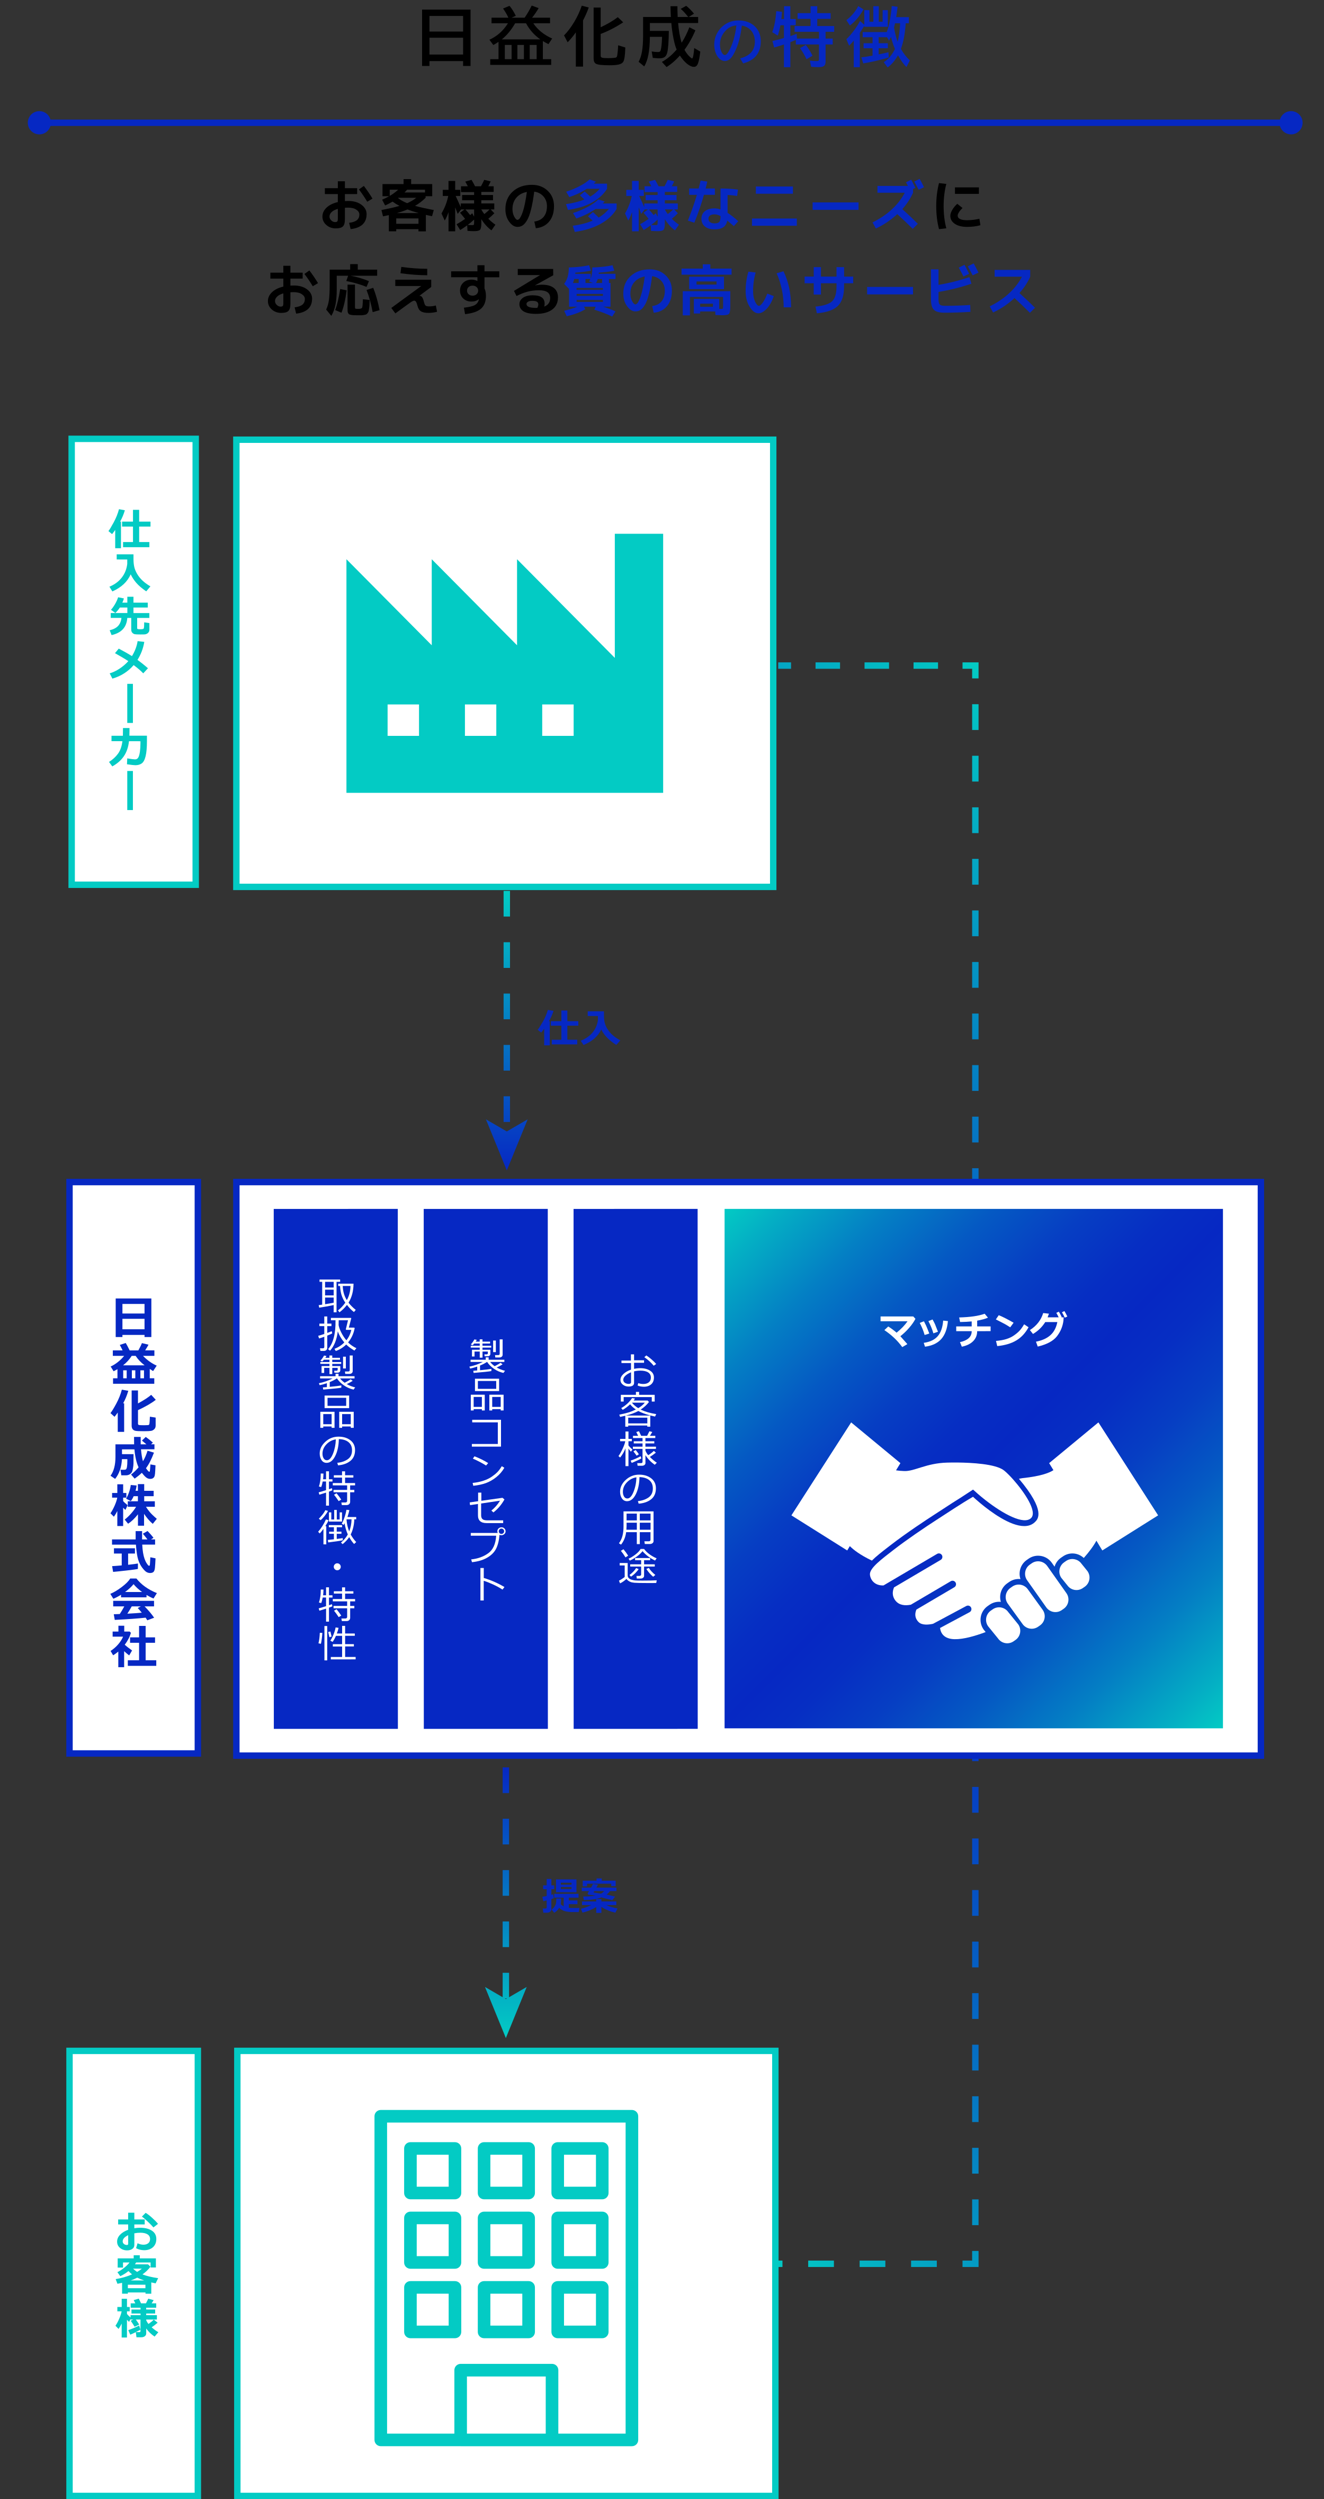 <?xml version="1.0" encoding="utf-8"?>
<!-- Generator: Adobe Illustrator 25.4.1, SVG Export Plug-In . SVG Version: 6.00 Build 0)  -->
<svg version="1.1" id="レイヤー_1" xmlns="http://www.w3.org/2000/svg" xmlns:xlink="http://www.w3.org/1999/xlink" x="0px"
	 y="0px" viewBox="0 0 619 1168" style="enable-background:new 0 0 619 1168;" xml:space="preserve">
<rect x="0" y="0" width="619" height="1168" fill="#333333" stroke="none"/>
<style type="text/css">
	.st0{fill:none;stroke:url(#SVGID_1_);stroke-width:3;stroke-miterlimit:10;}
	
		.st1{fill:none;stroke:url(#SVGID_00000026127434437917843470000011704052766401883575_);stroke-width:3;stroke-miterlimit:10;stroke-dasharray:12.025,12.025;}
	.st2{fill:none;stroke:url(#SVGID_00000155125221828127680120000007992247390612584857_);stroke-width:3;stroke-miterlimit:10;}
	
		.st3{fill:none;stroke:url(#SVGID_00000052088777547948313740000004986604569275238321_);stroke-width:3;stroke-miterlimit:10;stroke-dasharray:12.048,12.048;}
	.st4{fill:none;stroke:url(#SVGID_00000116197768567062424270000017060151378175786428_);stroke-width:3;stroke-miterlimit:10;}
	
		.st5{fill:none;stroke:url(#SVGID_00000118385313266814948210000006646273987087457419_);stroke-width:3;stroke-miterlimit:10;stroke-dasharray:11.453,11.453;}
	.st6{fill:none;stroke:url(#SVGID_00000176750063355336920290000007112555056523409071_);stroke-width:3;stroke-miterlimit:10;}
	
		.st7{fill:none;stroke:url(#SVGID_00000168823390601620429790000001823108684389253818_);stroke-width:3;stroke-miterlimit:10;stroke-dasharray:12,12;}
	.st8{fill:url(#SVGID_00000098219177592172254020000003576869573322415244_);}
	
		.st9{fill:none;stroke:url(#SVGID_00000098903360292533208320000017148727010752219303_);stroke-width:3;stroke-miterlimit:10;stroke-dasharray:12,12;}
	.st10{fill:url(#SVGID_00000181084210224469055080000010813175228872171709_);}
	.st11{fill:#FFFFFF;}
	.st12{fill:#03CBC4;}
	.st13{fill:#0628C3;}
	.st14{fill:url(#SVGID_00000158735880851565518340000015765803873698189955_);}
	.st15{fill:none;stroke:#0628C3;stroke-width:3;stroke-linecap:round;stroke-linejoin:round;stroke-miterlimit:10;}
</style>
<g>
	<g>
		<linearGradient id="SVGID_1_" gradientUnits="userSpaceOnUse" x1="360.572" y1="1060.25" x2="784.38" y2="636.442">
			<stop  offset="0" style="stop-color:#03CBC4"/>
			<stop  offset="0.083" style="stop-color:#04A7C4"/>
			<stop  offset="0.223" style="stop-color:#0571C3"/>
			<stop  offset="0.345" style="stop-color:#0549C3"/>
			<stop  offset="0.441" style="stop-color:#0631C3"/>
			<stop  offset="0.5" style="stop-color:#0628C3"/>
			<stop  offset="1" style="stop-color:#03CBC4"/>
		</linearGradient>
		<line class="st0" x1="359.82" y1="1058" x2="365.82" y2="1058"/>
		
			<linearGradient id="SVGID_00000036212087986325184030000003484185312846696339_" gradientUnits="userSpaceOnUse" x1="384.62" y1="1084.298" x2="808.428" y2="660.489">
			<stop  offset="0" style="stop-color:#03CBC4"/>
			<stop  offset="0.083" style="stop-color:#04A7C4"/>
			<stop  offset="0.223" style="stop-color:#0571C3"/>
			<stop  offset="0.345" style="stop-color:#0549C3"/>
			<stop  offset="0.441" style="stop-color:#0631C3"/>
			<stop  offset="0.5" style="stop-color:#0628C3"/>
			<stop  offset="1" style="stop-color:#03CBC4"/>
		</linearGradient>
		
			<line style="fill:none;stroke:url(#SVGID_00000036212087986325184030000003484185312846696339_);stroke-width:3;stroke-miterlimit:10;stroke-dasharray:12.025,12.025;" x1="377.85" y1="1058" x2="443.99" y2="1058"/>
		
			<linearGradient id="SVGID_00000006683605511444681360000017040524346104582287_" gradientUnits="userSpaceOnUse" x1="406.036" y1="1105.714" x2="829.844" y2="681.905">
			<stop  offset="0" style="stop-color:#03CBC4"/>
			<stop  offset="0.083" style="stop-color:#04A7C4"/>
			<stop  offset="0.223" style="stop-color:#0571C3"/>
			<stop  offset="0.345" style="stop-color:#0549C3"/>
			<stop  offset="0.441" style="stop-color:#0631C3"/>
			<stop  offset="0.5" style="stop-color:#0628C3"/>
			<stop  offset="1" style="stop-color:#03CBC4"/>
		</linearGradient>
		
			<polyline style="fill:none;stroke:url(#SVGID_00000006683605511444681360000017040524346104582287_);stroke-width:3;stroke-miterlimit:10;" points="
			450,1058 456,1058 456,1052 		"/>
		
			<linearGradient id="SVGID_00000062171591890627465280000006512468558367425674_" gradientUnits="userSpaceOnUse" x1="218.92" y1="918.598" x2="642.729" y2="494.79">
			<stop  offset="0" style="stop-color:#03CBC4"/>
			<stop  offset="0.083" style="stop-color:#04A7C4"/>
			<stop  offset="0.223" style="stop-color:#0571C3"/>
			<stop  offset="0.345" style="stop-color:#0549C3"/>
			<stop  offset="0.441" style="stop-color:#0631C3"/>
			<stop  offset="0.5" style="stop-color:#0628C3"/>
			<stop  offset="1" style="stop-color:#03CBC4"/>
		</linearGradient>
		
			<line style="fill:none;stroke:url(#SVGID_00000062171591890627465280000006512468558367425674_);stroke-width:3;stroke-miterlimit:10;stroke-dasharray:12.048,12.048;" x1="456" y1="1039.95" x2="456" y2="323.09"/>
		
			<linearGradient id="SVGID_00000067935990684837504470000014885876590577272962_" gradientUnits="userSpaceOnUse" x1="33.691" y1="733.37" x2="457.5" y2="309.561">
			<stop  offset="0" style="stop-color:#03CBC4"/>
			<stop  offset="0.083" style="stop-color:#04A7C4"/>
			<stop  offset="0.223" style="stop-color:#0571C3"/>
			<stop  offset="0.345" style="stop-color:#0549C3"/>
			<stop  offset="0.441" style="stop-color:#0631C3"/>
			<stop  offset="0.5" style="stop-color:#0628C3"/>
			<stop  offset="1" style="stop-color:#03CBC4"/>
		</linearGradient>
		
			<polyline style="fill:none;stroke:url(#SVGID_00000067935990684837504470000014885876590577272962_);stroke-width:3;stroke-miterlimit:10;" points="
			456,317.06 456,311.06 450,311.06 		"/>
		
			<linearGradient id="SVGID_00000096746945938694510230000001720541492089480101_" gradientUnits="userSpaceOnUse" x1="9.217" y1="708.895" x2="433.026" y2="285.087">
			<stop  offset="0" style="stop-color:#03CBC4"/>
			<stop  offset="0.083" style="stop-color:#04A7C4"/>
			<stop  offset="0.223" style="stop-color:#0571C3"/>
			<stop  offset="0.345" style="stop-color:#0549C3"/>
			<stop  offset="0.441" style="stop-color:#0631C3"/>
			<stop  offset="0.5" style="stop-color:#0628C3"/>
			<stop  offset="1" style="stop-color:#03CBC4"/>
		</linearGradient>
		
			<line style="fill:none;stroke:url(#SVGID_00000096746945938694510230000001720541492089480101_);stroke-width:3;stroke-miterlimit:10;stroke-dasharray:11.453,11.453;" x1="438.55" y1="311.06" x2="375.56" y2="311.06"/>
		
			<linearGradient id="SVGID_00000181089063420421539130000008257670644255291069_" gradientUnits="userSpaceOnUse" x1="-10.894" y1="688.784" x2="412.915" y2="264.976">
			<stop  offset="0" style="stop-color:#03CBC4"/>
			<stop  offset="0.083" style="stop-color:#04A7C4"/>
			<stop  offset="0.223" style="stop-color:#0571C3"/>
			<stop  offset="0.345" style="stop-color:#0549C3"/>
			<stop  offset="0.441" style="stop-color:#0631C3"/>
			<stop  offset="0.5" style="stop-color:#0628C3"/>
			<stop  offset="1" style="stop-color:#03CBC4"/>
		</linearGradient>
		
			<line style="fill:none;stroke:url(#SVGID_00000181089063420421539130000008257670644255291069_);stroke-width:3;stroke-miterlimit:10;" x1="369.83" y1="311.06" x2="363.83" y2="311.06"/>
	</g>
</g>
<g>
	<g>
		
			<linearGradient id="SVGID_00000123412583471744210310000017439889177193118851_" gradientUnits="userSpaceOnUse" x1="236.942" y1="416.364" x2="236.942" y2="547">
			<stop  offset="0" style="stop-color:#03CBC4"/>
			<stop  offset="1" style="stop-color:#0628C3"/>
		</linearGradient>
		
			<line style="fill:none;stroke:url(#SVGID_00000123412583471744210310000017439889177193118851_);stroke-width:3;stroke-miterlimit:10;stroke-dasharray:12,12;" x1="236.94" y1="416.36" x2="236.94" y2="530.05"/>
		<g>
			
				<linearGradient id="SVGID_00000140012179687059160400000001759886432794365863_" gradientUnits="userSpaceOnUse" x1="236.941" y1="416.364" x2="236.941" y2="547">
				<stop  offset="0" style="stop-color:#03CBC4"/>
				<stop  offset="1" style="stop-color:#0628C3"/>
			</linearGradient>
			<polygon style="fill:url(#SVGID_00000140012179687059160400000001759886432794365863_);" points="236.94,547 227.18,523.12 
				236.94,528.79 246.7,523.12 			"/>
		</g>
	</g>
</g>
<g>
	<g>
		
			<linearGradient id="SVGID_00000127724210888641044830000011807456413163550879_" gradientUnits="userSpaceOnUse" x1="236.5" y1="826" x2="236.5" y2="952.5">
			<stop  offset="0" style="stop-color:#0628C3"/>
			<stop  offset="1" style="stop-color:#03CBC4"/>
		</linearGradient>
		
			<line style="fill:none;stroke:url(#SVGID_00000127724210888641044830000011807456413163550879_);stroke-width:3;stroke-miterlimit:10;stroke-dasharray:12,12;" x1="236.5" y1="826" x2="236.5" y2="935.55"/>
		<g>
			
				<linearGradient id="SVGID_00000098200348035500001430000011739917963487213471_" gradientUnits="userSpaceOnUse" x1="236.499" y1="826" x2="236.499" y2="952.5">
				<stop  offset="0" style="stop-color:#0628C3"/>
				<stop  offset="1" style="stop-color:#03CBC4"/>
			</linearGradient>
			<polygon style="fill:url(#SVGID_00000098200348035500001430000011739917963487213471_);" points="236.5,952.5 226.74,928.62 
				236.5,934.29 246.25,928.62 			"/>
		</g>
	</g>
</g>
<g>
	<rect x="110.5" y="205.5" class="st11" width="251" height="209"/>
	<g>
		<path class="st12" d="M360,207v206H112V207H360 M363,204H109v212h254V204L363,204z"/>
	</g>
</g>
<g>
	<rect x="33.5" y="205.1" class="st11" width="58" height="208.4"/>
	<g>
		<path class="st12" d="M90,206.6V412H35V206.6H90 M93,203.6H32V415h61V203.6L93,203.6z"/>
	</g>
</g>
<path class="st12" d="M287.43,307.46l-45.7-46.1v40.22l-39.88-40.22v40.22l-39.88-40.22v109.18h125.47h22.6V249.46h-22.6V307.46z
	 M195.9,343.92h-14.69v-14.69h14.69V343.92z M232.03,343.92h-14.66v-14.69h14.66V343.92z M268.19,343.92H253.5v-14.69h14.69V343.92z
	"/>
<g>
	<g>
		<path class="st13" d="M258.9,887.16c-0.27,0.12-0.65,0.25-1.13,0.4v4.59c0,0.56-0.19,0.99-0.56,1.3
			c-0.37,0.31-0.85,0.46-1.43,0.46h-1.76l-0.27-1.95H255c0.39,0,0.59-0.17,0.59-0.52v-3.26l-1.57,0.38l-0.45-2.05
			c0.48-0.08,1.15-0.21,2.02-0.4v-3.16h-1.66v-1.81h1.66v-2.99h2.19v2.99h1.33v1.81h-1.33v2.62c0.35-0.1,0.64-0.19,0.86-0.27
			L258.9,887.16z M262.34,887.28c-0.03,1.48-0.09,2.36-0.18,2.63c0.37,0.41,0.83,0.75,1.37,1.03v-4.06h-4.41v-1.79h11.36v1.79h-4.53
			v1.29h4.02v1.75h-4.02v1.71c0.69,0.07,1.62,0.1,2.77,0.1c0.67,0,1.42-0.01,2.24-0.03l-0.41,1.93h-1.03
			c-1.15,0-2.02-0.01-2.61-0.03s-1.24-0.09-1.96-0.21c-0.73-0.11-1.39-0.33-1.99-0.65c-0.6-0.32-1.11-0.69-1.52-1.11
			c-0.62,1.04-1.39,1.81-2.33,2.31l-1.22-1.5c0.54-0.36,0.98-0.8,1.34-1.34c0.36-0.54,0.59-1.04,0.7-1.5
			c0.11-0.46,0.16-1.2,0.16-2.21v-0.11H262.34z M269.5,884.34h-9.55v-5.98h9.55V884.34z M267.21,880.81v-0.9h-5.01v0.9H267.21z
			 M267.21,882.84v-0.91h-5.01v0.91H267.21z"/>
		<path class="st13" d="M278.75,891.29c-2.07,1.22-4.21,2.09-6.43,2.59l-0.72-1.79c1.68-0.4,3.3-0.98,4.87-1.76h-4.37v-1.68h6.62
			v-1.11h2.46v1.11h6.96v1.68h-4.72c1.73,0.79,3.48,1.32,5.28,1.6l-0.99,1.95c-2.43-0.5-4.61-1.39-6.54-2.66V894h-2.42V891.29z
			 M285.18,883.81c-0.49,0.66-1.02,1.21-1.58,1.65c2.02,0.45,3.34,0.76,3.95,0.94l-1.31,1.7c-0.2-0.08-1.9-0.52-5.09-1.33
			c-1.83,0.76-4.56,1.18-8.2,1.26l-0.29-1.68c2.34,0,4.3-0.15,5.85-0.45c-0.93-0.15-2.06-0.28-3.38-0.38
			c-0.24-0.07-0.37-0.25-0.37-0.54c0-0.09,0.02-0.16,0.06-0.23c0.17-0.27,0.36-0.58,0.59-0.94H272v-1.63h4.37
			c0.32-0.58,0.6-1.14,0.85-1.67l2.35,0.27c-0.14,0.31-0.38,0.78-0.73,1.4h9.35v1.63H285.18z M287.83,881.51h-2.06v-1.15h-11.32
			v1.22h-2.01v-2.63h6.46v-1.04h2.43v1.04h6.51V881.51z M280.99,885.01c0.56-0.31,1.06-0.71,1.5-1.21h-4.62l-0.42,0.66
			C278.1,884.56,279.28,884.74,280.99,885.01z"/>
	</g>
</g>
<g>
	<g>
		<path class="st13" d="M257.03,488.55h-2.61v-7.77c-0.4,0.57-0.88,1.17-1.42,1.79l-1.63-1.3c0.45-0.51,1.23-1.71,2.33-3.61
			c1.1-1.9,1.91-3.79,2.43-5.66l2.65,0.44c-0.51,1.66-1.22,3.27-2.14,4.83h0.39V488.55z M269.87,488.1h-11.9v-2.18h4.48v-6.56h-4.92
			v-2.1h4.92v-4.99h2.8v4.99h5.12v2.1h-5.12v6.56h4.62V488.1z"/>
		<path class="st13" d="M281.1,481.14c-0.78,1.61-1.83,2.99-3.15,4.16c-1.32,1.17-3.03,2.2-5.13,3.1l-1.33-2.01
			c2.3-0.89,4.14-2.16,5.53-3.82c1.39-1.66,2.23-3.6,2.52-5.84v-1.88l-4.76-0.02v-2.17h7.58c0.01,0.15,0.01,0.31,0.01,0.49v1.64
			c0.01,1.17,0.12,2.23,0.35,3.19c0.23,0.95,0.66,1.94,1.3,2.97c0.64,1.03,1.44,1.97,2.41,2.83c0.97,0.86,2.17,1.68,3.58,2.47
			l-1.89,2.11c-1.96-1.28-3.47-2.5-4.54-3.68C282.5,483.51,281.67,482.33,281.1,481.14z"/>
	</g>
</g>
<g>
	<rect x="110.5" y="552.45" class="st11" width="479" height="268.05"/>
	<g>
		<path class="st13" d="M588,553.95V819H112V553.95H588 M591,550.95H109V822h482V550.95L591,550.95z"/>
	</g>
</g>
<g>
	<rect x="32.5" y="552.45" class="st11" width="60" height="267.05"/>
	<g>
		<path class="st13" d="M91,553.95V818H34V553.95H91 M94,550.95H31V821h63V550.95L94,550.95z"/>
	</g>
</g>
<linearGradient id="SVGID_00000041993775320395096920000001947201275024528804_" gradientUnits="userSpaceOnUse" x1="419.651" y1="862.605" x2="657.53" y2="1100.484" gradientTransform="matrix(1 0 0 1 -83.329 -295.171)">
	<stop  offset="0" style="stop-color:#03CBC4"/>
	<stop  offset="0.056" style="stop-color:#04AFC4"/>
	<stop  offset="0.163" style="stop-color:#047FC4"/>
	<stop  offset="0.265" style="stop-color:#0559C3"/>
	<stop  offset="0.359" style="stop-color:#063EC3"/>
	<stop  offset="0.442" style="stop-color:#062EC3"/>
	<stop  offset="0.505" style="stop-color:#0628C3"/>
	<stop  offset="0.567" style="stop-color:#062EC3"/>
	<stop  offset="0.648" style="stop-color:#063EC3"/>
	<stop  offset="0.74" style="stop-color:#0559C3"/>
	<stop  offset="0.84" style="stop-color:#047FC4"/>
	<stop  offset="0.945" style="stop-color:#04AFC4"/>
	<stop  offset="1" style="stop-color:#03CBC4"/>
</linearGradient>
<rect x="338.76" y="564.99" style="fill:url(#SVGID_00000041993775320395096920000001947201275024528804_);" width="233" height="242.76"/>
<rect x="35.5" y="657.5" transform="matrix(-1.911798e-04 -1 1 -1.911798e-04 -529.47 843.631)" class="st13" width="243" height="58"/>
<rect x="105.62" y="657.5" transform="matrix(-1.911798e-04 -1 1 -1.911798e-04 -459.336 913.752)" class="st13" width="243" height="58"/>
<rect x="175.68" y="657.5" transform="matrix(-1.911798e-04 -1 1 -1.911798e-04 -389.266 983.808)" class="st13" width="243" height="58"/>
<g>
	<path class="st11" d="M396.09,724.62l1.23-2.03c1.68,1.71,4.78,4.12,10.3,6.77c1.97-1.96,4.62-4.03,7.7-6.41l0.93-0.72
		c7.69-5.95,17.24-12.18,19.97-13.95c1.54-0.99,3.06-1.98,4.56-2.96c2.99-1.96,5.95-3.89,8.89-5.71l0.12-0.08l5.14-3.36
		c0.08,0.06,0.15,0.13,0.22,0.2c0.66,0.61,1.35,1.22,2.05,1.83c1.13,0.98,2.3,1.94,3.51,2.89c8.26,6.47,17.91,11.67,21.31,8.42
		c3.14-3-3.12-12.15-8.23-17.93c-0.71-0.81-1.4-1.54-2.04-2.19c-0.97-0.99-1.84-1.79-2.47-2.26c-3.98-2.98-15.11-3.54-21.59-3.61
		c-1-0.01-1.86-0.01-2.6,0c-1.38,0.01-2.25,0.04-2.25,0.04c-9.9,0.26-15.2,4.11-20.07,3.95c-1.52-0.05-2.79-0.17-3.86-0.34
		l2.05-3.36l-23.03-19.04L370,708.22L396.09,724.62z"/>
	<path class="st11" d="M498.58,744.59l-1.99-2.82l-1.52-2.15l-5.44-7.7c-1.67-2.37-4.92-2.95-7.29-1.29l-0.86,0.6
		c-2.37,1.65-2.95,4.92-1.3,7.29l6.1,8.63l1.51,2.14l1.34,1.9c1.66,2.37,4.93,2.95,7.3,1.29l0.86-0.6
		C499.66,750.22,500.24,746.96,498.58,744.59z"/>
	<path class="st11" d="M477.12,757.69l0.93,1.29c1.65,2.36,4.92,2.94,7.29,1.29l0.86-0.6c2.37-1.65,2.95-4.91,1.28-7.29l-1.29-1.78
		l-1.53-2.12l-4.11-5.68c-1.66-2.37-4.92-2.95-7.29-1.29l-0.85,0.6c-2.37,1.66-2.95,4.92-1.29,7.3l4.48,6.19L477.12,757.69z"/>
	<path class="st11" d="M464.1,752.14l-0.86,0.6c-2.37,1.66-2.94,4.92-1.29,7.29l1.41,1.73l1.71,2.11l1.54,1.89
		c1.65,2.38,4.92,2.96,7.29,1.3l0.86-0.6c2.37-1.66,2.95-4.92,1.29-7.29l-0.34-0.42l-1.64-2.02l-2.68-3.3
		C469.73,751.06,466.46,750.48,464.1,752.14z"/>
	<path class="st11" d="M506.28,742.18l0.85-0.59c2.37-1.66,2.95-4.92,1.3-7.29l-1.82-2.26l-0.96-1.18
		c-0.22-0.31-0.46-0.59-0.72-0.83c-1.77-1.65-4.5-1.91-6.56-0.47l-0.86,0.6c-2.37,1.66-2.95,4.92-1.3,7.29l0.53,0.65l1.63,2.03
		l0.62,0.76C500.65,743.27,503.91,743.84,506.28,742.18z"/>
	<path class="st11" d="M514.1,722.55l1.26,2.07l26.09-16.4l-27.92-43.45l-19.77,16.34l-0.97,0.8l-2.29,1.89l0.65,1.07l1.35,2.22
		c-1.61,1.08-5.45,2.79-14.44,3.73c-0.57,0.06-1.12,0.21-1.69,0.3c12.77,15.11,8.86,18.93,7.46,20.26c-1.36,1.3-3.07,1.85-4.98,1.85
		c-6.61,0-15.54-6.55-20.52-10.69c-1.69-1.41-2.91-2.52-3.43-3.01c-5.66,3.29-11.35,7.12-17.25,10.93
		c-5.22,3.37-13.43,8.9-19.8,13.82c-2.88,2.23-5.62,4.32-7.68,6.23c-2.22,2.06-3.62,3.9-3.45,5.47c0.33,2.84,2.64,5.16,6.36,4.98
		l25.04-14.74c0.77-0.46,1.78-0.2,2.24,0.58c0.46,0.78,0.2,1.78-0.58,2.24l-21.8,12.84c-0.78,1.86-0.99,4.1,0.69,6.21
		c1.78,2.24,4.6,2.39,7.18,1.88L444.5,739c0.78-0.46,1.79-0.2,2.24,0.58c0.46,0.78,0.2,1.78-0.58,2.24l-17.72,10.43
		c-0.76,1.83-0.87,3.94,1.02,5.83c1.53,1.53,4.44,1.31,6.76,0.82l15.54-8.32c0.8-0.43,1.79-0.13,2.22,0.67
		c0.42,0.79,0.12,1.79-0.67,2.21l-13.81,7.39c0.3,2.31,1.7,5.14,6.82,5.24c4.15,0.08,9.58-1.49,14.5-3.33l-0.88-1.09l-0.11-0.15
		c-2.47-3.54-1.61-8.43,1.93-10.91l0.86-0.6c1.33-0.92,2.87-1.41,4.48-1.41c0.28,0,0.55,0.02,0.82,0.04
		c-0.94-3.14,0.17-6.68,3.01-8.67l0.86-0.6c1.32-0.92,2.87-1.42,4.49-1.42c0.27,0,0.54,0.02,0.81,0.05
		c-1.07-3.21,0.02-6.88,2.93-8.92l0.86-0.6c1.32-0.93,2.87-1.41,4.48-1.41c2.56,0,4.96,1.25,6.41,3.33l1.27,1.8
		c0.49-1.64,1.5-3.13,3.01-4.18l0.86-0.59c1.32-0.93,2.87-1.42,4.48-1.42c2,0,3.88,0.79,5.31,2.12c2.52-2.86,4.58-5.61,5.9-8.08
		L514.1,722.55z"/>
</g>
<g>
	<path class="st11" d="M424.21,628.19l-2.38,1.39c-2.16-2.99-4.95-5.64-8.37-7.94l1.82-1.7c1.43,0.91,2.73,1.88,3.9,2.9
		c2.21-1.8,3.91-3.57,5.1-5.32h-12.59v-2.27h15.27l1.03,1.11c-0.7,1.35-1.67,2.76-2.94,4.21c-1.26,1.46-2.63,2.77-4.11,3.92
		C421.41,624.99,422.49,626.21,424.21,628.19z"/>
	<path class="st11" d="M434.46,623.24l-2.17,0.69c-0.5-1.8-1.26-3.69-2.29-5.66l1.96-0.76c0.33,0.63,0.66,1.27,0.97,1.93
		C433.25,620.11,433.75,621.38,434.46,623.24z M443.17,617.42c-0.32,3.61-1.35,6.4-3.09,8.37c-1.74,1.97-4.29,3.17-7.62,3.6
		l-0.59-1.8c2.91-0.41,5.09-1.45,6.53-3.1c1.44-1.65,2.3-4.08,2.56-7.3L443.17,617.42z M438.52,622.4l-2.15,0.74
		c-0.49-1.76-1.26-3.67-2.32-5.71l1.94-0.76c0.55,0.98,0.93,1.72,1.15,2.22C437.36,619.39,437.82,620.56,438.52,622.4z"/>
	<path class="st11" d="M456.85,622.13c0,1.84-0.62,3.4-1.86,4.66c-1.24,1.26-3.01,2.13-5.31,2.6l-0.87-2.14
		c1.66-0.33,2.99-0.92,3.99-1.77c1-0.85,1.49-1.96,1.49-3.35h-7.23v-2.22h7.23v-2.33c-1.46,0.14-3.27,0.24-5.42,0.28l-0.44-2.14
		c5.15-0.13,9.13-0.7,11.92-1.73l1.55,1.84c-1.3,0.56-2.99,1.02-5.05,1.39v2.69h6.28v2.22H456.85z"/>
	<path class="st11" d="M473.88,618.19l-1.58,2.14c-0.85-0.55-1.6-1-2.26-1.38c-0.66-0.37-2.14-1.14-4.46-2.31l1.36-1.97
		C468.75,615.39,471.06,616.56,473.88,618.19z M480.87,620.3c-1.46,2.69-3.36,4.75-5.71,6.16c-2.35,1.41-5.32,2.3-8.92,2.65
		l-0.59-2.41c1.97-0.18,3.6-0.48,4.91-0.9c1.31-0.42,2.46-0.97,3.44-1.65c0.99-0.68,1.82-1.37,2.52-2.08
		c0.69-0.7,1.45-1.75,2.28-3.15L480.87,620.3z"/>
	<path class="st11" d="M497.27,615.68l-0.09,1.57c-0.34,2.7-1.37,5.14-3.07,7.31s-4.68,3.77-8.94,4.78l-0.83-2.3
		c2.8-0.53,5.03-1.52,6.7-2.99c1.67-1.46,2.76-3.52,3.29-6.17h-5.65c-1.47,2.33-3.38,4.18-5.74,5.56l-1.43-1.82
		c3.14-2.02,5.21-4.67,6.21-7.96l2.68,0.3c-0.24,0.73-0.45,1.3-0.62,1.71h5.17c-0.41-0.87-0.78-1.57-1.1-2.1l1.18-0.57
		c0.41,0.67,0.86,1.51,1.36,2.54l-0.3,0.13H497.27z M499,615.29l-1.2,0.54c-0.47-1.02-0.9-1.86-1.31-2.53l1.15-0.56
		C498.05,613.41,498.5,614.26,499,615.29z"/>
</g>
<g>
	<rect x="32.5" y="958.5" class="st11" width="60" height="208"/>
	<g>
		<path class="st12" d="M91,960v205H34V960H91 M94,957H31v211h63V957L94,957z"/>
	</g>
</g>
<g>
	<rect x="110.96" y="958.5" class="st11" width="251.54" height="208"/>
	<g>
		<path class="st12" d="M361,960v205H112.46V960H361 M364,957H109.46v211H364V957L364,957z"/>
	</g>
</g>
<path class="st12" d="M215.37,1143.26h42.72h37.35c0.77,0,1.53-0.31,2.08-0.86c0.55-0.55,0.86-1.31,0.86-2.08V989.05
	c0-0.78-0.31-1.53-0.86-2.08c-0.55-0.55-1.31-0.86-2.08-0.86H178.02c-0.77,0-1.53,0.31-2.08,0.86c-0.55,0.55-0.86,1.31-0.86,2.08
	v151.26c0,0.77,0.31,1.53,0.86,2.08c0.55,0.55,1.31,0.86,2.08,0.86H215.37z M255.14,1137.37h-36.83v-26.71h36.83V1137.37z
	 M180.96,992h111.53v145.37h-31.46v-29.66c0-0.78-0.31-1.53-0.86-2.08c-0.55-0.55-1.31-0.86-2.08-0.86h-42.72
	c-0.78,0-1.53,0.31-2.08,0.86c-0.55,0.55-0.86,1.31-0.86,2.08v29.66h-31.46V992z"/>
<path class="st12" d="M191.88,1027.86h20.82c0.77,0,1.53-0.31,2.08-0.86c0.55-0.55,0.86-1.31,0.86-2.08v-20.82
	c0-0.78-0.31-1.53-0.86-2.08c-0.55-0.55-1.31-0.86-2.08-0.86h-20.82c-0.78,0-1.53,0.31-2.08,0.86c-0.55,0.55-0.86,1.31-0.86,2.08
	v20.82c0,0.77,0.31,1.53,0.86,2.08C190.35,1027.55,191.11,1027.86,191.88,1027.86z M194.83,1007.04h14.93v14.93h-14.93V1007.04z"/>
<path class="st12" d="M226.32,1027.86h20.83c0.78,0,1.53-0.31,2.08-0.86c0.55-0.55,0.86-1.31,0.86-2.08v-20.82
	c0-0.78-0.31-1.53-0.86-2.08c-0.55-0.55-1.31-0.86-2.08-0.86h-20.83c-0.77,0-1.53,0.31-2.08,0.86c-0.55,0.55-0.86,1.31-0.86,2.08
	v20.82c0,0.77,0.31,1.53,0.86,2.08C224.78,1027.55,225.54,1027.86,226.32,1027.86z M229.26,1007.04h14.93v14.93h-14.93V1007.04z"/>
<path class="st12" d="M260.75,1027.86h20.82c0.78,0,1.53-0.31,2.08-0.86c0.55-0.55,0.86-1.31,0.86-2.08v-20.82
	c0-0.78-0.31-1.53-0.86-2.08c-0.55-0.55-1.31-0.86-2.08-0.86h-20.82c-0.78,0-1.53,0.31-2.08,0.86c-0.55,0.55-0.86,1.31-0.86,2.08
	v20.82c0,0.77,0.31,1.53,0.86,2.08C259.21,1027.55,259.97,1027.86,260.75,1027.86z M263.69,1007.04h14.93v14.93h-14.93V1007.04z"/>
<path class="st12" d="M191.88,1060.33h20.82c0.77,0,1.53-0.31,2.08-0.86c0.55-0.55,0.86-1.31,0.86-2.08v-20.82
	c0-0.77-0.31-1.53-0.86-2.08c-0.55-0.55-1.31-0.86-2.08-0.86h-20.82c-0.78,0-1.53,0.31-2.08,0.86c-0.55,0.55-0.86,1.31-0.86,2.08
	v20.82c0,0.78,0.31,1.53,0.86,2.08C190.35,1060.01,191.11,1060.33,191.88,1060.33z M194.83,1039.5h14.93v14.93h-14.93V1039.5z"/>
<path class="st12" d="M226.32,1060.33h20.83c0.78,0,1.53-0.31,2.08-0.86c0.55-0.55,0.86-1.31,0.86-2.08v-20.82
	c0-0.77-0.31-1.53-0.86-2.08c-0.55-0.55-1.31-0.86-2.08-0.86h-20.83c-0.77,0-1.53,0.31-2.08,0.86c-0.55,0.55-0.86,1.31-0.86,2.08
	v20.82c0,0.78,0.31,1.53,0.86,2.08C224.78,1060.01,225.54,1060.33,226.32,1060.33z M229.26,1039.5h14.93v14.93h-14.93V1039.5z"/>
<path class="st12" d="M260.75,1060.33h20.82c0.78,0,1.53-0.31,2.08-0.86c0.55-0.55,0.86-1.31,0.86-2.08v-20.82
	c0-0.77-0.31-1.53-0.86-2.08c-0.55-0.55-1.31-0.86-2.08-0.86h-20.82c-0.78,0-1.53,0.31-2.08,0.86c-0.55,0.55-0.86,1.31-0.86,2.08
	v20.82c0,0.78,0.31,1.53,0.86,2.08C259.21,1060.01,259.97,1060.33,260.75,1060.33z M263.69,1039.5h14.93v14.93h-14.93V1039.5z"/>
<path class="st12" d="M212.71,1092.79c0.77,0,1.53-0.31,2.08-0.86c0.55-0.55,0.86-1.31,0.86-2.08v-20.82c0-0.78-0.31-1.53-0.86-2.08
	c-0.55-0.55-1.31-0.86-2.08-0.86h-20.82c-0.78,0-1.53,0.31-2.08,0.86c-0.55,0.55-0.86,1.31-0.86,2.08v20.82
	c0,0.78,0.31,1.53,0.86,2.08c0.55,0.55,1.31,0.86,2.08,0.86H212.71z M194.83,1071.97h14.93v14.93h-14.93V1071.97z"/>
<path class="st12" d="M226.32,1092.79h20.83c0.78,0,1.53-0.31,2.08-0.86c0.55-0.55,0.86-1.31,0.86-2.08v-20.82
	c0-0.78-0.31-1.53-0.86-2.08c-0.55-0.55-1.31-0.86-2.08-0.86h-20.83c-0.77,0-1.53,0.31-2.08,0.86c-0.55,0.55-0.86,1.31-0.86,2.08
	v20.82c0,0.78,0.31,1.53,0.86,2.08C224.78,1092.48,225.54,1092.79,226.32,1092.79z M229.26,1071.97h14.93v14.93h-14.93V1071.97z"/>
<path class="st12" d="M260.75,1092.79h20.82c0.78,0,1.53-0.31,2.08-0.86c0.55-0.55,0.86-1.31,0.86-2.08v-20.82
	c0-0.78-0.31-1.53-0.86-2.08c-0.55-0.55-1.31-0.86-2.08-0.86h-20.82c-0.78,0-1.53,0.31-2.08,0.86c-0.55,0.55-0.86,1.31-0.86,2.08
	v20.82c0,0.78,0.31,1.53,0.86,2.08C259.21,1092.48,259.97,1092.79,260.75,1092.79z M263.69,1071.97h14.93v14.93h-14.93V1071.97z"/>
<g>
	<line class="st15" x1="18.4" y1="57.37" x2="603.6" y2="57.37"/>
	<ellipse class="st13" cx="18.4" cy="57.37" rx="5.4" ry="5.43"/>
	<ellipse class="st13" cx="603.6" cy="57.37" rx="5.4" ry="5.43"/>
</g>
<g>
	<g>
		<path class="st12" d="M56.56,256.22h-2.7v-8.56c-0.42,0.63-0.91,1.29-1.47,1.97l-1.69-1.43c0.47-0.56,1.27-1.88,2.41-3.98
			c1.14-2.1,1.98-4.18,2.52-6.24l2.74,0.49c-0.52,1.83-1.26,3.6-2.22,5.32h0.41V256.22z M69.85,255.74H57.53v-2.41h4.64v-7.23h-5.09
			v-2.32h5.09v-5.5h2.89v5.5h5.3v2.32h-5.3v7.23h4.78V255.74z"/>
		<path class="st12" d="M61.11,268.42c-0.81,1.77-1.9,3.3-3.27,4.58c-1.37,1.29-3.14,2.43-5.31,3.42l-1.37-2.22
			c2.38-0.98,4.29-2.38,5.73-4.21c1.44-1.83,2.31-3.97,2.6-6.43v-2.07l-4.93-0.02v-2.39h7.84c0.01,0.17,0.01,0.34,0.01,0.54v1.81
			c0.01,1.29,0.13,2.46,0.36,3.51c0.23,1.05,0.68,2.14,1.34,3.27c0.66,1.13,1.49,2.17,2.5,3.12c1.01,0.94,2.24,1.85,3.71,2.72
			l-1.96,2.33c-2.03-1.4-3.6-2.76-4.7-4.05C62.56,271.04,61.71,269.73,61.11,268.42z"/>
		<path class="st12" d="M59.52,288.8c-0.17,2.21-0.87,3.98-2.09,5.29c-1.22,1.31-2.98,2.22-5.26,2.73l-0.89-2.26
			c1.77-0.42,3.08-1.1,3.95-2.05c0.86-0.95,1.38-2.19,1.54-3.72h-5v-2.28h7.77v-2.58h-3.5c-0.52,0.83-1.22,1.68-2.1,2.56l-2.06-1.49
			c0.66-0.72,1.3-1.63,1.94-2.73c0.64-1.11,1.1-2.15,1.4-3.13l2.7,0.54c-0.16,0.62-0.4,1.28-0.72,1.97h2.33v-2.76h2.87v2.76h6.68
			v2.29h-6.68v2.58h7.43v2.28h-5.7v4.8c0,0.21,0.1,0.34,0.31,0.4c0.21,0.06,0.57,0.09,1.1,0.09c0.21,0,0.5-0.01,0.89-0.04
			c0.39-0.03,0.63-0.12,0.73-0.27c0.1-0.15,0.16-0.49,0.2-1.01c0.04-0.52,0.06-1.16,0.06-1.92l2.42,0.35v3.09
			c0,0.42-0.1,0.79-0.29,1.1c-0.2,0.32-0.45,0.57-0.77,0.75c-0.32,0.18-0.65,0.29-1,0.33c-0.35,0.04-1.09,0.05-2.21,0.05
			c-1.32,0-2.19-0.04-2.6-0.13c-0.41-0.09-0.79-0.31-1.12-0.68c-0.33-0.36-0.5-0.86-0.5-1.49v-5.42H59.52z"/>
		<path class="st12" d="M67.46,299.99c-0.5,3.05-1.57,5.86-3.19,8.42c1.6,1.15,3.24,2.45,4.9,3.9l-2.2,2.39
			c-0.97-1.06-2.46-2.35-4.48-3.86c-2.65,3.07-5.97,5.18-9.95,6.32l-1.26-2.47c1.54-0.44,3.09-1.18,4.65-2.21
			c1.55-1.03,2.91-2.19,4.06-3.49c-1.11-0.77-3.19-2.01-6.23-3.73l1.76-2.12c2.39,1.24,4.44,2.41,6.17,3.51
			c1.39-2.29,2.28-4.63,2.65-7.02L67.46,299.99z"/>
		<path class="st12" d="M62.15,337.87H59.5V319.6h2.64V337.87z"/>
		<path class="st12" d="M60.55,340.23c0,1.52-0.02,2.73-0.05,3.61h8.2v2.41c0,3.1-0.21,5.49-0.63,7.19
			c-0.42,1.7-1.03,2.82-1.84,3.37c-0.81,0.55-1.79,0.82-2.95,0.82c-0.64,0-1.95-0.15-3.91-0.44l0.12-2.76
			c1.86,0.31,3.06,0.47,3.58,0.47h0.11c0.64,0,1.13-0.29,1.47-0.87c0.34-0.58,0.59-1.49,0.76-2.73c0.17-1.24,0.25-2.48,0.25-3.73
			v-1.15l-5.35-0.01c-0.32,2.83-1.13,5.18-2.43,7.06c-1.29,1.88-3.09,3.45-5.38,4.71l-1.53-2.08c1.72-1.09,3.12-2.37,4.2-3.85
			c1.08-1.48,1.76-3.43,2.06-5.85h-5.1v-2.54h5.32c0.03-0.75,0.05-1.95,0.05-3.61H60.55z"/>
		<path class="st12" d="M62.15,378.59H59.5v-18.27h2.64V378.59z"/>
	</g>
</g>
<g>
	<path class="st11" d="M156,609.93c-2.11,0.45-4.36,0.86-6.75,1.23l-0.26-1.19c0.36-0.04,0.91-0.12,1.64-0.23l0-10.67l-1.24,0
		l0-1.07l9.63,0l0,1.07l-1.68,0l0,14.25l-1.35,0L156,609.93z M151.98,599.07l0,2.66l4.02,0l0-2.66L151.98,599.07z M151.98,602.74
		l0,2.67l4.02,0l0-2.67L151.98,602.74z M151.98,609.53c1.6-0.25,2.94-0.49,4.02-0.7l0-2.41l-4.02,0L151.98,609.53z M162.94,608.82
		c0.96,1.22,2.09,2.35,3.38,3.37l-0.85,1.01c-1.12-0.86-2.21-1.97-3.26-3.34c-0.97,1.29-2.14,2.44-3.51,3.46l-0.68-0.91
		c1.21-0.9,2.35-2.1,3.42-3.6c-0.64-0.9-1.18-1.95-1.62-3.14c-0.44-1.19-0.72-2.74-0.84-4.65l-0.84,0l0-1.09l7.14,0
		C165.26,603.39,164.48,606.35,162.94,608.82z M162.15,607.62c1.08-1.88,1.65-4.08,1.72-6.61l-3.63,0
		C160.32,603.53,160.95,605.74,162.15,607.62z"/>
	<path class="st11" d="M151.43,631.37l-1.62,0l-0.19-1.26l1.29,0.03h0.02c0.46,0,0.69-0.22,0.69-0.65l0-4.75
		c-1.03,0.37-1.84,0.64-2.44,0.8l-0.41-1.24c0.6-0.14,1.55-0.42,2.84-0.86l0-3.67l-2.29,0l0-1.16l2.29,0l0-3.35l1.39,0l0,3.35
		l1.96,0l0,1.16l-1.96,0l0,3.18c0.98-0.36,1.68-0.63,2.08-0.82l0.25,1.05c-0.41,0.24-1.18,0.58-2.33,1.02l0,5.73
		c0,0.44-0.15,0.79-0.44,1.05C152.27,631.24,151.89,631.37,151.43,631.37z M157.93,622.23c-0.5,3.92-1.71,6.92-3.63,9.02l-0.9-0.7
		c2.42-2.84,3.57-7.35,3.46-13.52l-2.15,0l0-1.1l9.33,0l0.19,0.15l-1.14,4.39l2.51,0l0.22,0.26c-0.48,2.55-1.5,4.77-3.08,6.67
		c1.17,1.14,2.46,2.03,3.89,2.69l-0.94,1.11c-1.58-0.92-2.86-1.87-3.83-2.83c-1.38,1.36-3,2.37-4.87,3.04l-0.61-1.03
		c1.78-0.67,3.31-1.66,4.59-2.98C159.58,625.76,158.57,624.04,157.93,622.23z M158.35,617.03l0,0.16c0,0.75-0.01,1.45-0.04,2.12
		c0.17,1.01,0.59,2.18,1.27,3.51c0.68,1.34,1.47,2.53,2.37,3.59c1.13-1.44,1.9-3.06,2.3-4.88l-2.38,0l-0.2-0.22l1.03-4.28
		L158.35,617.03z"/>
	<path class="st11" d="M152.82,648.28l0-1.84c-1.17,0.41-2.29,0.72-3.37,0.94l-0.35-0.92c2.14-0.42,4.27-1.16,6.39-2.23l-5.83,0
		l0-1.05l7.22,0l0-1.14l1.39,0l0,1.14l7.48,0l0,1.05l-6.76,0c0.58,0.74,1.3,1.42,2.16,2.02c1.32-0.69,2.26-1.24,2.8-1.63l0.95,0.74
		c-0.74,0.49-1.67,0.99-2.8,1.51c1.21,0.69,2.53,1.21,3.96,1.54l-0.76,1.03c-1.61-0.35-3.11-1-4.48-1.95
		c-1.37-0.95-2.46-2.04-3.27-3.26h-0.11c-0.92,0.63-2.01,1.2-3.28,1.7l0,2.22c2.71-0.25,4.52-0.47,5.43-0.65l-0.03,1.05
		c-1.02,0.21-3.84,0.5-8.44,0.88l-0.17-1.03C151.53,648.38,152.15,648.34,152.82,648.28z M157.83,641.54l-1.47,0l-0.11-0.92l1.03,0
		c0.39,0,0.59-0.17,0.59-0.5l0-0.83l-2.52,0l0,2.91l-1.32,0l0-2.91l-2.47,0l0,2.37l-1.22,0l0-3.21l3.69,0l0-1.03l-4.26,0l0-0.86
		l4.26,0l0-1.07l-2.61,0c-0.33,0.4-0.6,0.68-0.8,0.85l-0.81-0.46c0.61-0.59,1.18-1.38,1.69-2.36l1.16,0.22
		c-0.15,0.26-0.34,0.54-0.56,0.85l1.92,0l0-1.09l1.32,0l0,1.09l3.61,0l0,0.9l-3.61,0l0,1.07l4.17,0l0,0.86l-4.17,0l0,1.03l3.76,0
		l0,1.96c0,0.34-0.13,0.62-0.37,0.82C158.47,641.43,158.17,641.54,157.83,641.54z M160.39,639.57l0-5.51l1.3,0l0,5.51L160.39,639.57
		z M163.41,642.11l-1.99,0l-0.14-1.14l1.56,0c0.44,0,0.66-0.2,0.66-0.61l0-6.86l1.4,0l0,7.32c0,0.37-0.14,0.68-0.43,0.92
		C164.18,641.99,163.83,642.11,163.41,642.11z"/>
	<path class="st11" d="M155.04,666.67l-3.91,0l0,0.64l-1.37,0l0-7.5l6.64,0l0,7.5l-1.36,0L155.04,666.67z M151.13,665.62l3.91,0
		l0-4.74l-3.91,0L151.13,665.62z M151.75,658.1l0-5.88l11.48,0l0,5.88L151.75,658.1z M161.85,653.28l-8.72,0l0,3.76l8.72,0
		L161.85,653.28z M163.99,666.67l-4.04,0l0,0.64l-1.36,0l0-7.5l6.78,0l0,7.5l-1.38,0L163.99,666.67z M159.95,665.62l4.04,0l0-4.74
		l-4.04,0L159.95,665.62z"/>
	<path class="st11" d="M158.04,684.84l-0.34-1.19c1.89-0.17,3.51-0.72,4.86-1.65c1.34-0.93,2.02-2.32,2.02-4.17
		c0-1.65-0.54-2.92-1.63-3.82c-1.09-0.9-2.6-1.38-4.54-1.43c-0.06,3.17-0.63,5.81-1.7,7.92c-1.07,2.12-2.41,3.18-4.02,3.18
		c-1,0-1.79-0.42-2.36-1.28c-0.57-0.85-0.86-1.89-0.86-3.11c0-2.02,0.87-3.83,2.61-5.44c1.74-1.61,3.8-2.42,6.19-2.42
		c2.24,0,4.09,0.56,5.54,1.68c1.45,1.12,2.18,2.65,2.18,4.59c0,2.21-0.73,3.9-2.2,5.08S160.4,684.65,158.04,684.84z M157.01,672.7
		c-1.71,0.26-3.17,1.03-4.4,2.32c-1.23,1.29-1.84,2.74-1.84,4.36c0,0.86,0.18,1.59,0.54,2.18c0.36,0.6,0.86,0.9,1.5,0.9
		c1.1,0,2.06-1.03,2.88-3.08C156.5,677.31,156.94,675.09,157.01,672.7z"/>
	<path class="st11" d="M149.32,698.55l-0.33-1.1c0.69-0.16,1.84-0.5,3.44-1.02l0-4.04l-1.56,0c-0.22,1.18-0.46,2.06-0.74,2.64
		l-1.05-0.33c0.22-0.51,0.43-1.31,0.61-2.39c0.18-1.08,0.27-2.3,0.27-3.65l1.27,0.02c-0.02,0.99-0.08,1.89-0.18,2.67l1.39,0l0-3.73
		l1.35,0l0,3.73l1.64,0l0,1.05l-1.64,0l0,3.6c0.61-0.21,1.06-0.37,1.38-0.5l0.2,1c-0.32,0.16-0.85,0.37-1.58,0.63l0,6.54l-1.35,0
		l0-6.08C151.58,697.85,150.54,698.18,149.32,698.55z M162.08,703.41l-2.27,0l-0.2-1.22l1.91,0c0.21,0,0.39-0.07,0.54-0.2
		c0.16-0.14,0.23-0.3,0.23-0.49l0-4.08l-6.36,0l0-1.1l6.36,0l0-2.12l-6.7,0l0-1.09l4.32,0l0-2.55l-3.83,0l0-1.09l3.83,0l0-1.83
		l1.42,0l0,1.83l3.87,0l0,1.09l-3.87,0l0,2.55l4.67,0l0,1.09l-2.3,0l0,2.12l1.95,0l0,1.1l-1.95,0l0,4.48c0,0.44-0.16,0.8-0.47,1.08
		C162.93,703.27,162.54,703.41,162.08,703.41z M158.34,701.57c-0.81-1.22-1.53-2.22-2.18-3l1.18-0.68c0.82,0.98,1.55,1.97,2.19,2.96
		L158.34,701.57z"/>
	<path class="st11" d="M151.22,721.77l0-7.25c-0.71,0.99-1.29,1.71-1.75,2.14l-0.74-0.78c1.41-1.57,2.63-3.5,3.65-5.77l1.24,0.34
		c-0.24,0.66-0.75,1.6-1.53,2.81l0.45,0l0,8.52L151.22,721.77z M149.87,710.48l-0.81-0.71c0.27-0.23,0.76-0.76,1.46-1.6
		c0.7-0.84,1.23-1.63,1.57-2.38l1.24,0.34c-0.42,0.82-0.96,1.63-1.6,2.43C151.08,709.36,150.47,710,149.87,710.48z M153.46,720.87
		l-0.19-1.17c0.69-0.06,1.64-0.16,2.84-0.29l0-2.57l-2.23,0l0-1l2.23,0l0-2.07l-2.37,0l0-1l6.18,0l0,1l-2.49,0l0,2.06l2.2,0l0,1
		l-2.2,0l0,2.41c1.32-0.16,2.26-0.3,2.81-0.41l-0.02,1.03C159.72,720.02,157.46,720.36,153.46,720.87z M153.79,711.12l0-4.31l1.1,0
		l0,3.34l1.36,0l0-4.47l1.2,0l0,4.47l1.35,0l0-3.34l1.1,0l0,4.31L153.79,711.12z M163.96,717.16c0.72,1.29,1.57,2.47,2.57,3.54
		l-0.98,0.9c-0.78-0.82-1.55-1.89-2.3-3.21c-0.72,1.11-1.75,2.21-3.07,3.28l-0.75-0.73c1.35-1.14,2.41-2.41,3.18-3.8
		c-0.36-0.78-0.68-1.68-0.97-2.7c-0.29-1.02-0.45-1.87-0.49-2.55c-0.21,0.36-0.39,0.63-0.52,0.8l-0.86-0.61
		c0.44-0.69,0.88-1.69,1.32-3s0.73-2.46,0.87-3.47l1.37,0.14c-0.13,0.77-0.43,1.85-0.89,3.25l4.09,0l0,1.07l-0.88,0
		C165.54,712.78,164.98,715.14,163.96,717.16z M163.26,715.74c0.69-1.75,1.06-3.64,1.1-5.67l-2.29,0l-0.06,0.15
		C162.17,712.25,162.58,714.08,163.26,715.74z"/>
	<path class="st11" d="M156.05,732.25c0-0.45,0.16-0.83,0.48-1.15c0.32-0.32,0.7-0.48,1.15-0.48c0.45,0,0.83,0.16,1.15,0.48
		s0.48,0.7,0.48,1.15c0,0.45-0.16,0.83-0.48,1.15c-0.32,0.32-0.7,0.48-1.15,0.48c-0.45,0-0.83-0.16-1.15-0.48
		S156.05,732.7,156.05,732.25z"/>
	<path class="st11" d="M149.33,752.77l-0.33-1.1c0.69-0.16,1.84-0.5,3.44-1.02l0-4.04l-1.56,0c-0.22,1.18-0.46,2.06-0.74,2.64
		l-1.05-0.33c0.22-0.51,0.43-1.31,0.61-2.39c0.18-1.08,0.27-2.3,0.27-3.65l1.27,0.02c-0.02,0.99-0.08,1.89-0.18,2.67l1.39,0l0-3.73
		l1.35,0l0,3.73l1.64,0l0,1.05l-1.64,0l0,3.6c0.61-0.21,1.06-0.37,1.38-0.5l0.2,1c-0.32,0.16-0.85,0.37-1.58,0.63l0,6.54l-1.35,0
		l0-6.08C151.59,752.07,150.55,752.4,149.33,752.77z M162.09,757.63l-2.27,0l-0.2-1.22l1.91,0c0.21,0,0.39-0.07,0.54-0.2
		c0.16-0.14,0.23-0.3,0.23-0.49l0-4.08l-6.36,0l0-1.1l6.36,0l0-2.12l-6.7,0l0-1.09l4.32,0l0-2.55l-3.83,0l0-1.09l3.83,0l0-1.83
		l1.42,0l0,1.83l3.87,0l0,1.09l-3.87,0l0,2.55l4.67,0l0,1.09l-2.3,0l0,2.12l1.95,0l0,1.1l-1.95,0l0,4.48c0,0.44-0.16,0.8-0.47,1.08
		C162.94,757.49,162.55,757.63,162.09,757.63z M158.35,755.78c-0.81-1.22-1.53-2.22-2.18-3l1.18-0.68c0.82,0.98,1.55,1.97,2.19,2.96
		L158.35,755.78z"/>
	<path class="st11" d="M150.03,768.26l-1.14-0.24c0.34-1.29,0.54-2.94,0.63-4.92l1.18,0.04c-0.02,0.68-0.1,1.57-0.24,2.67
		C150.32,766.91,150.18,767.73,150.03,768.26z M151.68,776l0-16.06l1.3,0l0,16.06L151.68,776z M154,765.16l-0.57-2.43l1.03-0.24
		l0.57,2.39L154,765.16z M154.67,775.54l0-1.13l5.27,0l0-4.91l-4.33,0l0-1.08l4.33,0l0-3.89l-2.89,0c-0.44,1.05-0.96,2-1.54,2.82
		l-1.07-0.56c0.51-0.75,1.01-1.73,1.5-2.94c0.49-1.21,0.81-2.3,0.96-3.26l1.39,0.2c-0.18,0.79-0.45,1.67-0.81,2.64l2.47,0l0-3.57
		l1.4,0l0,3.57l4.52,0l0,1.08l-4.52,0l0,3.89l4.09,0l0,1.08l-4.09,0l0,4.91l4.91,0l0,1.13L154.67,775.54z"/>
</g>
<g>
	<path class="st11" d="M223.11,640.49v-1.8c-1.15,0.4-2.25,0.71-3.31,0.92l-0.35-0.9c2.1-0.41,4.19-1.14,6.28-2.19H220v-1.03h7.09
		v-1.12h1.36v1.12h7.35v1.03h-6.64c0.57,0.73,1.27,1.39,2.12,1.99c1.3-0.68,2.22-1.22,2.75-1.6l0.94,0.73
		c-0.72,0.48-1.64,0.97-2.75,1.48c1.19,0.68,2.48,1.19,3.89,1.52l-0.75,1.01c-1.58-0.35-3.05-0.99-4.4-1.92
		c-1.35-0.93-2.42-2-3.21-3.21h-0.1c-0.9,0.62-1.98,1.18-3.23,1.67v2.19c2.67-0.25,4.44-0.46,5.33-0.63l-0.03,1.03
		c-1.01,0.2-3.77,0.49-8.29,0.87l-0.16-1.01C221.85,640.59,222.46,640.55,223.11,640.49z M228.04,633.87h-1.45l-0.11-0.9h1.01
		c0.39,0,0.58-0.17,0.58-0.49v-0.82h-2.48v2.86h-1.3v-2.86h-2.43v2.32h-1.2v-3.16h3.62v-1.01h-4.19v-0.85h4.19v-1.05h-2.57
		c-0.32,0.39-0.59,0.67-0.79,0.83l-0.8-0.45c0.6-0.58,1.16-1.36,1.67-2.31l1.14,0.22c-0.15,0.25-0.33,0.53-0.55,0.83h1.89v-1.08h1.3
		v1.08h3.55v0.88h-3.55v1.05h4.09v0.85h-4.09v1.01h3.69v1.93c0,0.34-0.12,0.6-0.37,0.81C228.67,633.77,228.38,633.87,228.04,633.87z
		 M230.55,631.93v-5.42h1.27v5.42H230.55z M233.53,634.43h-1.96l-0.14-1.12h1.53c0.43,0,0.65-0.2,0.65-0.6v-6.74h1.38v7.19
		c0,0.36-0.14,0.67-0.42,0.91C234.29,634.31,233.94,634.43,233.53,634.43z"/>
	<path class="st11" d="M225.29,658.57h-3.84v0.63h-1.34v-7.37h6.52v7.37h-1.34V658.57z M221.45,657.53h3.84v-4.66h-3.84V657.53z
		 M222.06,650.14v-5.78h11.28v5.78H222.06z M231.99,645.41h-8.57v3.69h8.57V645.41z M234.09,658.57h-3.97v0.63h-1.34v-7.37h6.66
		v7.37h-1.35V658.57z M230.12,657.53h3.97v-4.66h-3.97V657.53z"/>
	<path class="st11" d="M234.23,676.1h-13.62v-1.24h12.13v-10.1h-11.97v-1.2h13.46V676.1z"/>
	<path class="st11" d="M235.79,685.98c-0.97,1.7-2.23,3.16-3.78,4.39c-1.55,1.23-3.16,2.15-4.83,2.76c-1.67,0.6-3.64,1.03-5.91,1.27
		l-0.3-1.34c1.88-0.19,3.57-0.54,5.06-1.04c1.49-0.5,2.76-1.1,3.79-1.81c1.04-0.71,1.91-1.41,2.62-2.11
		c0.71-0.7,1.43-1.65,2.16-2.87L235.79,685.98z M228.23,683.78l-0.98,1.14c-2.06-1.27-4.12-2.34-6.17-3.22l0.75-1.08
		C223.98,681.42,226.12,682.47,228.23,683.78z"/>
	<path class="st11" d="M235.84,700.79c-1.39,2.46-3.1,4.47-5.15,6.05l-0.95-0.87c1.61-1.29,2.96-2.83,4.03-4.61l-8.83,1.32v5.45
		c0,0.81,0.2,1.42,0.61,1.82c0.41,0.4,1.17,0.6,2.3,0.6h7.39v1.28h-7.76c-2.68,0-4.02-1.2-4.02-3.61v-5.33l-3.69,0.55l-0.16-1.28
		l3.92-0.55v-4.03h1.51v3.82l9.89-1.39L235.84,700.79z"/>
	<path class="st11" d="M233.53,717.3c-0.21,2.63-0.74,4.78-1.57,6.46c-0.84,1.68-2.22,3.08-4.15,4.21
		c-1.93,1.13-4.32,1.84-7.15,2.13l-0.36-1.31c3.02-0.29,5.66-1.23,7.92-2.83c2.26-1.6,3.51-4.34,3.76-8.24H220.1v-1.28h12.6
		c-0.12-0.24-0.18-0.51-0.18-0.81c0-0.51,0.19-0.94,0.56-1.29c0.37-0.35,0.84-0.53,1.39-0.55c0.52,0,0.96,0.18,1.33,0.53
		c0.37,0.35,0.56,0.8,0.57,1.33c0,0.52-0.18,0.95-0.56,1.3s-0.82,0.53-1.34,0.55C234.12,717.52,233.81,717.45,233.53,717.3z
		 M234.43,716.9c0.34,0,0.63-0.12,0.88-0.36c0.25-0.24,0.38-0.53,0.38-0.87c0-0.35-0.12-0.64-0.37-0.89
		c-0.25-0.25-0.54-0.37-0.89-0.37c-0.34,0-0.63,0.12-0.88,0.37c-0.25,0.25-0.37,0.54-0.37,0.87c0,0.34,0.12,0.63,0.37,0.88
		C233.8,716.78,234.09,716.9,234.43,716.9z"/>
	<path class="st11" d="M235.84,741.71l-0.91,1.21c-1.2-0.8-2.64-1.59-4.31-2.37c-1.67-0.77-3.16-1.36-4.47-1.75v9.2h-1.54v-15.18
		h1.56v4.65C229.59,738.49,232.82,739.91,235.84,741.71z"/>
</g>
<g>
	<path class="st11" d="M298.09,647.51l0.33-1.1c0.72,0.27,1.49,0.41,2.29,0.41c1.12,0,1.99-0.26,2.63-0.78
		c0.64-0.52,0.96-1.26,0.96-2.23c0-1.05-0.43-1.86-1.29-2.41c-0.86-0.55-2.05-0.82-3.59-0.82c-1.03,0-2.02,0.11-2.98,0.34v5.38
		c0,1.15-0.87,1.72-2.6,1.72c-1,0-1.87-0.29-2.63-0.88c-0.75-0.59-1.13-1.33-1.13-2.23c0-0.99,0.47-1.92,1.41-2.79
		c0.94-0.87,2.11-1.54,3.52-2v-3.08h-4.46v-1.17h4.42v-2.9h1.47v2.77h4.67v1.17h-4.67v2.83c0.97-0.21,1.96-0.31,2.95-0.31
		c1.79,0,3.29,0.38,4.51,1.15c1.22,0.76,1.83,1.83,1.83,3.19c0,1.36-0.42,2.42-1.28,3.19c-0.85,0.76-2,1.15-3.46,1.15
		C299.78,648.07,298.81,647.89,298.09,647.51z M295.04,641.35c-1.03,0.41-1.89,0.92-2.59,1.55c-0.7,0.63-1.05,1.27-1.05,1.93
		c0,0.63,0.26,1.11,0.76,1.45c0.51,0.33,1.08,0.5,1.71,0.5c0.78,0,1.16-0.27,1.16-0.82V641.35z M306.78,637.47l-1.16,0.82
		c-1.17-1.45-2.63-2.78-4.39-3.99l0.94-0.83c0.74,0.47,1.56,1.1,2.47,1.88C305.55,636.14,306.26,636.84,306.78,637.47z"/>
	<path class="st11" d="M302.64,666.23h-8.93v0.54h-1.37v-5.11c-0.76,0.18-1.57,0.37-2.42,0.55l-0.39-1.05
		c2.09-0.44,3.62-0.81,4.57-1.11c0.95-0.3,2.01-0.74,3.18-1.32c-1.15-0.77-2.04-1.58-2.68-2.43c-1.11,1.07-2.27,1.93-3.47,2.6
		l-0.69-0.81c2.21-1.31,3.91-2.88,5.08-4.71l1.33,0.28c-0.14,0.26-0.34,0.56-0.61,0.9h6.53l0.65,0.65c-0.96,1.3-2.25,2.49-3.88,3.56
		c1.9,0.94,4.32,1.65,7.26,2.14l-0.55,1.13c-3.23-0.66-5.84-1.53-7.81-2.6c-1.46,0.81-3.39,1.52-5.78,2.13h11.36v5.21h-1.39V666.23z
		 M304.72,655.03v-2.09h-13.14v2.09h-1.32v-3.14h7.05v-1.38h1.48v1.38h7.29v3.14H304.72z M293.71,665.24h8.93v-2.68h-8.93V665.24z
		 M298.39,658.12c1.29-0.76,2.31-1.61,3.06-2.57h-6.01C296.14,656.47,297.13,657.32,298.39,658.12z"/>
	<path class="st11" d="M289.93,681.2l-0.78-0.7c0.66-0.88,1.32-2.05,1.98-3.5c0.67-1.45,1.06-2.6,1.19-3.43h-2.41v-1.08h2.52v-3.47
		h1.39v3.47h1.57v1.08h-1.57v1.95c0.25,0.41,0.87,1.06,1.87,1.96l-0.73,0.99c-0.33-0.36-0.71-0.85-1.14-1.48v8.21h-1.39v-8.31
		C291.82,678.46,290.98,679.9,289.93,681.2z M295.35,683.72l-0.51-1.09c1.52-0.5,3.09-1.18,4.7-2.05l0.3,1.05
		C299.29,681.98,297.79,682.68,295.35,683.72z M300.19,685.03h-2.09l-0.17-1.22h1.72c0.5,0,0.75-0.21,0.75-0.63v-6.02h-4.51v-1.05
		h4.51v-1.51h-4.1v-1.01h4.1v-1.51h-4.46v-1.03h2.41l-0.87-1.79l1.24-0.38l1.05,2.17h2.77l1.07-2.15l1.34,0.36l-1.09,1.79h2.51v1.03
		h-4.62v1.51h4.15v1.01h-4.15v1.51h4.92v1.05h-4.92v0.76c0.27,0.74,0.71,1.46,1.31,2.17c0.91-0.54,1.79-1.21,2.64-2.01l0.93,0.84
		c-0.95,0.76-1.89,1.42-2.81,1.99c1.28,1.26,2.37,2.16,3.27,2.7l-0.97,0.96c-1.8-1.25-3.25-2.75-4.36-4.49v3.71
		c0,0.35-0.15,0.64-0.46,0.89C301,684.91,300.63,685.03,300.19,685.03z M297.63,680.33c-0.28-0.45-0.78-1.12-1.49-2.01l1.05-0.64
		c0.58,0.7,1.09,1.36,1.5,2L297.63,680.33z"/>
	<path class="st11" d="M298.59,702.76l-0.35-1.21c1.92-0.17,3.56-0.73,4.93-1.67c1.36-0.94,2.05-2.35,2.05-4.22
		c0-1.67-0.55-2.96-1.65-3.87c-1.1-0.91-2.63-1.4-4.6-1.45c-0.07,3.21-0.64,5.89-1.73,8.04c-1.09,2.15-2.45,3.22-4.08,3.22
		c-1.01,0-1.81-0.43-2.39-1.29c-0.58-0.86-0.87-1.91-0.87-3.15c0-2.05,0.88-3.89,2.65-5.52c1.77-1.63,3.86-2.45,6.27-2.45
		c2.27,0,4.15,0.57,5.62,1.71c1.47,1.14,2.21,2.69,2.21,4.66c0,2.24-0.74,3.96-2.23,5.15S300.98,702.56,298.59,702.76z
		 M297.55,690.44c-1.73,0.26-3.22,1.05-4.47,2.35c-1.25,1.3-1.87,2.78-1.87,4.42c0,0.87,0.18,1.61,0.55,2.21
		c0.36,0.61,0.87,0.91,1.52,0.91c1.12,0,2.09-1.04,2.92-3.13C297.03,695.12,297.48,692.87,297.55,690.44z"/>
	<path class="st11" d="M304.15,716.07h-5.03v5.58h-1.39v-5.58h-4.99c-0.3,2.3-1.1,4.24-2.4,5.84l-0.97-0.65
		c0.79-1.07,1.34-2.24,1.66-3.51c0.32-1.27,0.48-2.71,0.48-4.32v-7.07h14.04v13.93c0,0.36-0.17,0.67-0.5,0.93
		c-0.33,0.26-0.71,0.39-1.13,0.39h-2.45l-0.21-1.27h2.02c0.56,0,0.84-0.24,0.84-0.71V716.07z M292.85,714.93h4.89v-3.28h-4.8v1.5
		C292.94,713.32,292.91,713.92,292.85,714.93z M297.74,707.39h-4.8v3.18h4.8V707.39z M304.15,710.57v-3.18h-5.03v3.18H304.15z
		 M299.12,714.93h5.03v-3.28h-5.03V714.93z"/>
	<path class="st11" d="M306.8,739.83c-1.29,0.01-2.4,0.02-3.35,0.02c-1.92,0-3.42-0.01-4.53-0.04c-1.1-0.03-1.86-0.06-2.26-0.09
		c-0.4-0.04-0.91-0.12-1.52-0.25c-1.15-0.39-1.89-0.93-2.22-1.6c-0.98,0.94-1.99,1.65-3.03,2.13l-0.5-1.27
		c0.35-0.16,0.82-0.43,1.41-0.81c0.59-0.38,1.01-0.69,1.26-0.92v-5.37h-2.34v-1.14h3.73v5.74c0,0.53,0.17,0.97,0.52,1.32
		s0.81,0.61,1.38,0.76c0.58,0.16,1.1,0.26,1.56,0.31c0.46,0.05,1.61,0.08,3.44,0.08c3.17,0,5.41-0.05,6.69-0.14L306.8,739.83z
		 M292.44,727.86c-0.68-1.12-1.4-2.14-2.16-3.06l1.2-0.75c0.84,0.99,1.57,1.99,2.2,3.01L292.44,727.86z M306.27,729.32
		c-0.91-0.37-1.94-0.97-3.08-1.8c-1.14-0.83-2.07-1.69-2.79-2.57c-0.69,0.9-1.61,1.75-2.74,2.56c-1.14,0.81-2.2,1.43-3.2,1.85
		l-0.6-0.91c0.88-0.33,1.91-0.95,3.11-1.85c1.2-0.9,2.04-1.79,2.52-2.68h1.63c0.7,0.94,1.58,1.8,2.65,2.56
		c1.07,0.77,2.14,1.37,3.22,1.81L306.27,729.32z M295.02,736.86l-0.73-0.75c1.58-1.25,2.61-2.34,3.09-3.27l1.2,0.48
		c-0.39,0.62-0.93,1.27-1.62,1.96C296.25,735.96,295.61,736.49,295.02,736.86z M299.64,737.75h-1.91l-0.17-1.23H299
		c0.18,0,0.35-0.06,0.51-0.19c0.16-0.13,0.24-0.27,0.24-0.45v-3.74h-5.1v-1.04h5.1v-1.92h-2.82v-1.02h7.01v1.02h-2.82v1.92h4.99
		v1.04h-4.99v4.36c0,0.37-0.15,0.66-0.46,0.9C300.35,737.64,300.01,737.75,299.64,737.75z M305.37,736.91
		c-1.29-1.09-2.36-2.31-3.19-3.66l1.17-0.49c0.67,1.12,1.68,2.22,3.03,3.31L305.37,736.91z"/>
</g>
<g>
	<path class="st12" d="M63.63,1050.71l0.68-2.31c0.95,0.45,1.86,0.68,2.73,0.68c0.96,0,1.72-0.23,2.28-0.69
		c0.56-0.46,0.84-1.1,0.84-1.94c0-0.98-0.4-1.72-1.2-2.22c-0.8-0.5-1.91-0.75-3.34-0.75c-0.88,0-1.82,0.09-2.81,0.27v5.47
		c0,0.78-0.32,1.39-0.96,1.84c-0.64,0.44-1.44,0.67-2.4,0.67c-1.3,0-2.41-0.38-3.33-1.14c-0.91-0.76-1.37-1.74-1.37-2.95
		c0-1.19,0.46-2.26,1.39-3.22c0.92-0.96,2.18-1.73,3.78-2.31v-2.5h-4.68v-2.33h4.68v-3.16h2.89v3.16h4.84v2.33h-4.84v1.77
		c0.91-0.15,1.84-0.22,2.77-0.22c2.22,0,4.03,0.45,5.42,1.36c1.39,0.9,2.08,2.19,2.08,3.87c0,1.62-0.52,2.91-1.56,3.85
		c-1.04,0.94-2.43,1.42-4.18,1.42C65.96,1051.63,64.72,1051.32,63.63,1050.71z M59.92,1044.63c-1.71,0.82-2.56,1.79-2.56,2.92
		c0,0.48,0.2,0.87,0.59,1.19c0.39,0.32,0.86,0.48,1.39,0.48c0.39,0,0.59-0.19,0.59-0.57V1044.63z M73.87,1039.34l-2.14,1.67
		c-0.48-0.6-1.33-1.48-2.57-2.65c-1.24-1.17-2.17-1.98-2.81-2.42l1.74-1.75c0.87,0.51,1.86,1.27,2.97,2.27
		C72.19,1037.47,73.13,1038.43,73.87,1039.34z"/>
	<path class="st12" d="M67.99,1071.4h-8.21v0.58h-2.7v-5.08c-0.68,0.15-1.4,0.3-2.17,0.45l-0.83-2.19c2.81-0.46,5.36-1.2,7.65-2.2
		c-0.63-0.5-1.18-1.02-1.65-1.57c-1.15,0.93-2.43,1.74-3.84,2.41l-1.35-1.88c1.05-0.52,2.1-1.2,3.17-2.06
		c1.07-0.85,1.9-1.68,2.5-2.48h-3.04v2.4h-2.5v-4.31h7.48v-1.45h2.85v1.45h7.53v4.25h-2.48v-2.34h-6.75
		c-0.22,0.37-0.4,0.66-0.54,0.87h6.11l1.1,1.12c-0.9,1.26-2.14,2.46-3.71,3.59c1.88,0.74,4.32,1.33,7.33,1.76l-1.18,2.43
		c-0.77-0.16-1.45-0.3-2.03-0.44v5.28h-2.71V1071.4z M59.78,1069.41h8.21v-1.63h-8.21V1069.41z M61.08,1065.79h6.34
		c-1.23-0.4-2.31-0.84-3.25-1.31C63.26,1064.96,62.24,1065.39,61.08,1065.79z M64.11,1061.8c0.97-0.55,1.7-1.06,2.17-1.52h-4.06
		C62.79,1060.84,63.42,1061.35,64.11,1061.8z"/>
	<path class="st12" d="M56.89,1085.91c-0.42,0.89-0.9,1.73-1.46,2.54l-1.45-1.49c0.61-0.87,1.2-1.98,1.77-3.31
		c0.57-1.33,0.94-2.48,1.11-3.44h-1.99v-2.02h2.02v-3.84h2.48v3.84h1.28v2.02h-1.28v1.25c0.33,0.43,0.89,0.98,1.67,1.66v-1.1h4.66
		v-0.78h-4.23v-1.86h4.23v-0.85h-4.6v-2.04h2.16l-0.74-1.52l2.38-0.68l1.04,2.19h2.31l1.07-2.17l2.52,0.68l-0.94,1.5h2.14v2.04
		h-4.68v0.85h4.19v1.86h-4.19v0.78h4.99v2.04h-4.99v0.34c0.27,0.62,0.62,1.2,1.05,1.74c1.13-0.79,1.95-1.47,2.47-2.04l1.83,1.43
		c-0.99,0.85-1.92,1.57-2.8,2.15c0.95,0.87,1.99,1.64,3.11,2.31l-1.74,2.04c-1.61-1.09-2.92-2.35-3.92-3.8v2.32
		c0,0.52-0.21,0.95-0.64,1.29c-0.42,0.33-0.95,0.5-1.58,0.5h-2.34l-0.3-2.38h1.67c0.34,0,0.51-0.16,0.51-0.49v-5.41h-2.19
		c0.51,0.66,1.04,1.44,1.6,2.36l-2.15,1.01c-0.48-0.79-1.09-1.73-1.81-2.8l1.19-0.58h-1.29v-0.24l-0.66,1.34
		c-0.3-0.23-0.64-0.57-1.01-1v8.32h-2.48V1085.91z M65.66,1088.8c-1.73,0.96-3.31,1.74-4.76,2.33l-0.92-2.12
		c2.06-0.74,3.75-1.46,5.08-2.16L65.66,1088.8z"/>
</g>
<g>
	<path class="st13" d="M67.57,623.88H57.24v0.99h-3.15v-18.02h16.67v18.02h-3.19V623.88z M67.57,613.89v-4.48H57.24v4.48H67.57z
		 M57.24,621.24h10.33v-4.88H57.24V621.24z"/>
	<path class="st13" d="M72.15,646.72H52.85v-2.56h2.06v-4.27c-0.6,0.36-1.2,0.69-1.79,0.99l-1.39-2.24
		c1.05-0.44,2.16-1.11,3.31-2.02c1.16-0.91,2.16-1.89,3-2.94h-5.29v-2.56h4.57c-0.63-1.29-1.07-2.14-1.31-2.56l2.77-0.9
		c0.4,0.62,1.01,1.78,1.84,3.46h4.06c0.75-1.34,1.31-2.47,1.67-3.41l3.08,0.74c-0.28,0.57-0.8,1.46-1.57,2.66h4.32v2.56h-5.33
		c1.93,2,4.06,3.52,6.41,4.58l-1.68,2.54l-1.57-1.01v4.37h2.12V646.72z M57.56,638.09H67.6c-1.75-1.34-3.15-2.81-4.18-4.41h-1.85
		C60.55,635.31,59.21,636.78,57.56,638.09z M57.6,644.16h1.63v-3.74H57.6V644.16z M61.65,644.16h1.61v-3.74h-1.61V644.16z
		 M65.64,644.16h1.68v-3.74h-1.68V644.16z"/>
	<path class="st13" d="M58.04,669.2h-2.99v-9.04c-0.41,0.6-0.91,1.26-1.5,1.99l-1.91-1.72c0.63-0.77,1.53-2.23,2.7-4.39
		c1.17-2.16,2.04-4.35,2.63-6.57l3.01,0.53c-0.61,2.11-1.41,4.06-2.4,5.86h0.46V669.2z M72.76,666.34c0,0.64-0.21,1.18-0.63,1.6
		c-0.42,0.42-0.92,0.69-1.49,0.79c-0.58,0.1-1.67,0.16-3.29,0.16c-2.1,0-3.44-0.06-4.01-0.18c-0.58-0.12-1.02-0.38-1.33-0.78
		c-0.31-0.41-0.46-0.95-0.46-1.63v-16.46h2.96v6.07c2.95-1.62,5.01-2.96,6.17-4.03l2.15,2.33c-1.93,1.54-4.71,3.15-8.31,4.83v6.3
		c0,0.34,0.13,0.55,0.39,0.63s1.07,0.13,2.45,0.13c0.13,0,0.72-0.02,1.78-0.06c0.39-0.02,0.62-0.19,0.7-0.52
		c0.08-0.33,0.16-1.47,0.24-3.42l2.69,0.42V666.34z"/>
	<path class="st13" d="M62.43,679.59c0,2.3-0.01,3.8-0.03,4.47c-0.02,0.68-0.1,1.42-0.25,2.24c-0.15,0.82-0.3,1.37-0.45,1.65
		c-0.15,0.29-0.37,0.55-0.65,0.79c-0.28,0.24-0.6,0.42-0.96,0.56c-0.35,0.13-0.73,0.2-1.11,0.2h-2.27l-0.37-2.59h1.8
		c0.28,0,0.53-0.06,0.74-0.19s0.38-0.54,0.49-1.22c0.11-0.69,0.17-1.64,0.17-2.85c0-0.23,0-0.46-0.01-0.71h-2.52
		c-0.18,3.72-1.24,6.8-3.18,9.24l-2.16-1.49c1.54-2.08,2.31-5.02,2.31-8.82v-5.85h8.72c-0.02-0.65-0.03-1.8-0.03-3.46h3.1l0.01,3.46
		h2.67c-0.48-0.39-1.18-0.98-2.09-1.76l1.78-1.7c1.3,0.92,2.41,1.81,3.33,2.66l-0.86,0.79h1.6v2.33h-6.29
		c0.19,2.29,0.5,4.15,0.91,5.59c0.85-1.4,1.57-3.04,2.15-4.93l3,0.9c-1.17,3.14-2.42,5.57-3.73,7.27c0.76,1.11,1.27,1.67,1.54,1.67
		c0.13,0,0.21-0.08,0.26-0.25c0.04-0.17,0.14-1.23,0.28-3.19l2.37,0.42l-0.12,2.48c-0.05,1.17-0.15,1.98-0.28,2.45
		c-0.14,0.46-0.38,0.82-0.73,1.06c-0.34,0.24-0.79,0.36-1.34,0.36c-0.71,0-1.36-0.24-1.96-0.72c-0.6-0.48-1.25-1.2-1.96-2.13
		c-0.97,0.93-2.09,1.84-3.35,2.74l-1.68-1.93c1.26-0.97,2.43-2.1,3.51-3.37c-1-2.15-1.64-4.96-1.94-8.4h-5.81v2.25H62.43z"/>
	<path class="st13" d="M54.85,706.17c-0.45,0.92-0.98,1.81-1.6,2.68l-1.61-1.61c0.67-0.94,1.32-2.13,1.96-3.57
		c0.63-1.44,1.04-2.69,1.22-3.73h-2.41v-2.18h2.44v-4.06h2.73v4.06h1.5v2.18h-1.5v1.6c0.33,0.42,1.02,1.06,2.07,1.92l-0.99,2.2
		c-0.32-0.24-0.68-0.58-1.08-1.03v8.57h-2.73V706.17z M64.51,707.7c-1.45,1.87-2.99,3.35-4.62,4.43l-1.6-1.93
		c1.06-0.83,2.07-1.79,3.04-2.89s1.73-2.13,2.3-3.11h-3.89v-2.57h4.73v-2.38h-1.98c-0.4,0.95-0.85,1.71-1.34,2.29l-2.2-1.12
		c0.5-0.8,0.96-1.81,1.38-3.02c0.42-1.21,0.69-2.34,0.8-3.38l2.75,0.24c-0.12,0.89-0.29,1.72-0.49,2.48h1.08v-3.13h2.95v3.13h4.42
		v2.51h-4.42v2.38h4.97v2.57h-4.16c0.48,0.78,1.07,1.59,1.76,2.43c0.69,0.84,1.8,1.91,3.32,3.21l-1.9,2.35
		c-1.5-1.3-2.85-2.87-4.06-4.69v5.55h-2.85V707.7z"/>
	<path class="st13" d="M72.52,721.89H66.5c0.07,1.41,0.19,2.66,0.37,3.76c0.18,1.1,0.42,2.06,0.72,2.91
		c0.3,0.84,0.65,1.55,1.04,2.13c0.39,0.58,0.64,0.9,0.76,0.97c0.11,0.06,0.21,0.1,0.29,0.1c0.21,0,0.34-0.12,0.38-0.34
		c0.04-0.23,0.11-1.44,0.23-3.62l2.42,0.51c-0.08,1.93-0.17,3.4-0.27,4.39c-0.1,1-0.34,1.65-0.71,1.98
		c-0.37,0.32-0.89,0.48-1.55,0.48c-0.64,0-1.22-0.17-1.76-0.5c-0.54-0.33-1.19-1.01-1.96-2.03c-0.77-1.02-1.39-2.27-1.86-3.75
		c-0.47-1.48-0.82-3.81-1.06-6.98H52.37v-2.44h11.04c0.01-0.37,0.01-0.87,0.01-1.53l-0.01-2.35h3.02v3.88h2.51
		c-0.49-0.64-1.2-1.53-2.15-2.66l2.2-1.28c1.1,1.14,2.03,2.2,2.77,3.19l-1.16,0.75h1.91V721.89z M64.49,730.71l-0.02,2.54
		c-0.49,0.14-2.24,0.39-5.24,0.73c-3,0.34-5.12,0.56-6.35,0.66l-0.46-2.69c0.9-0.04,2.39-0.16,4.49-0.34v-5.55h-3.63v-2.46h9.81
		v2.46h-3.19v5.26C62.31,731.05,63.84,730.85,64.49,730.71z"/>
	<path class="st13" d="M68.52,746.53H56.59v-1.22c-1.33,0.83-2.53,1.46-3.61,1.88l-1.41-2.29c1.54-0.62,3.29-1.65,5.26-3.12
		s3.31-2.81,4.04-4.05h2.91c2.33,2.93,5.52,5.2,9.57,6.82l-1.57,2.52c-1.02-0.4-2.11-0.95-3.28-1.65V746.53z M68.08,756.03
		c-3.4,0.38-8.21,0.73-14.43,1.04l-0.46-2.64l2.8-0.1c0.76-1.15,1.46-2.34,2.12-3.58h-5.19v-2.58h19.1v2.58h-4.43
		c1.83,1.85,3.32,3.62,4.47,5.31l-3.21,1.2C68.68,756.94,68.43,756.53,68.08,756.03z M58.46,744.04h7.97
		c-1.65-1.2-2.98-2.43-3.99-3.67C61.49,741.56,60.17,742.79,58.46,744.04z M59.54,754.17c2.83-0.15,5.08-0.3,6.75-0.46
		c-0.7-0.86-1.33-1.59-1.88-2.18l1.43-0.77h-4.25C60.95,751.92,60.27,753.06,59.54,754.17z"/>
	<path class="st13" d="M58.02,779.18h-2.71v-7.31c-0.75,0.64-1.56,1.22-2.42,1.75l-1.19-2.03c1.3-0.84,2.47-1.85,3.51-3.04
		c1.03-1.19,1.81-2.4,2.33-3.64h-4.88v-2.38h2.7v-2.73h2.73v2.73h2.54l0.57,0.59c-0.52,1.85-1.48,3.71-2.88,5.57
		c0.67,0.62,1.81,1.52,3.43,2.68l-1.36,2.31c-0.87-0.67-1.65-1.34-2.35-1.99V779.18z M73.07,778.55H59.76v-2.62h5.26v-8.16h-4.21
		v-2.53h4.21v-5.35h3.07v5.35h4.4v2.53h-4.4v8.16h4.97V778.55z"/>
</g>
<g>
	<g>
		<path d="M219.99,30.83h-3.48v-2.28h-15.72v2.28h-3.45V4.49h22.65V30.83z M200.79,14.75h15.72V7.46h-15.72V14.75z M200.79,25.49
			h15.72v-7.86h-15.72V25.49z"/>
		<path d="M233.07,19.55c-0.72,0.51-1.41,0.93-2.43,1.5l-1.83-2.49c3.57-1.59,6.51-4.2,8.67-7.68h-7.68V8.27h7.89
			c-0.66-1.44-1.5-2.88-2.49-4.29l3-1.26c1.08,1.29,2.22,3.09,2.94,4.68l-1.98,0.87h6.12c1.11-1.56,2.37-3.75,3.3-5.67l3.24,1.2
			c-0.75,1.32-2.13,3.36-3.06,4.47h8.4v2.61h-7.83c2.01,3.03,5.16,5.55,8.82,7.11l-1.74,2.64c-1.23-0.63-1.77-0.93-2.61-1.44v8.46
			h3.9v2.67h-28.5v-2.67h3.87V19.55z M252.63,18.41c-2.85-1.98-5.07-4.5-6.69-7.53h-5.1c-1.83,3.15-3.84,5.58-6.24,7.53H252.63z
			 M236.01,20.99v6.66h3.18v-6.66H236.01z M241.89,27.65h3.06v-6.66h-3.06V27.65z M247.65,27.65h3.24v-6.66h-3.24V27.65z"/>
		<path d="M272.58,31.13h-3.36V15.11c-1.29,1.83-2.58,3.39-3.84,4.65l-1.68-3.21c3.39-3.42,6.63-8.85,8.28-13.89l3.27,0.84
			c-0.75,2.1-1.62,4.05-2.67,6.06V31.13z M280.83,12.74c3.09-1.44,5.7-2.97,8.01-4.71l2.52,2.4c-3.3,2.19-7.23,4.23-10.53,5.43
			v10.11c0,1.02,0.54,1.2,3.45,1.2c1.23,0,2.04-0.03,3.09-0.15c0.72-0.06,1.05-0.33,1.17-0.99c0.24-1.29,0.42-3.45,0.45-4.86
			l3.36,1.02c-0.12,3.87-0.42,5.79-0.99,6.72c-0.75,1.14-2.52,1.59-6.33,1.59c-3.66,0-5.7-0.24-6.48-0.75
			c-0.72-0.45-1.02-1.23-1.02-2.58V3.53h3.3V12.74z"/>
		<path d="M321.69,7.85l-0.09-0.12c-1.71-2.07-2.28-2.7-3.36-3.57l2.58-1.44c1.26,1.02,2.64,2.4,3.63,3.66l-2.46,1.56h4.41v2.82
			h-9.36c0.3,3.63,0.9,6.93,1.65,9.21c1.41-2.19,2.58-4.56,3.6-7.23l2.82,1.44c-1.38,3.3-3.18,6.48-5.1,9.09
			c0.84,1.56,1.77,2.73,3.03,3.75c0.27,0.21,0.42,0.3,0.54,0.3c0.39,0,0.78-2.01,0.99-4.86l2.82,1.65c-0.66,5.55-1.32,7.14-3,7.14
			c-1.86,0-4.47-2.1-6.54-5.31c-1.86,2.16-4.02,4.02-6.21,5.4l-2.19-2.4c2.55-1.41,4.83-3.33,6.9-5.79
			c-0.99-2.01-2.1-7.56-2.49-12.39h-10.02v3.69h8.85c-0.06,5.07-0.3,8.49-0.78,10.26c-0.48,1.83-1.53,2.55-3.66,2.55
			c-0.63,0-0.63,0-2.31-0.15l-0.33-0.03l-0.42-0.03l-0.51-3c1.08,0.18,2.07,0.27,2.85,0.27c0.9,0,1.17-0.18,1.41-1.05
			c0.27-0.9,0.48-3.03,0.6-6.06h-5.7c-0.09,6.66-0.87,10.83-2.64,13.83l-2.64-2.16c1.47-2.64,2.1-6.3,2.1-12.45V7.94h12.99
			c-0.06-1.26-0.15-3.15-0.18-5.04h3.24c0,1.89,0.03,2.4,0.12,5.04h4.95L321.69,7.85z"/>
		<path class="st13" d="M346.03,27.28c4.63-1.18,6.89-3.74,6.89-7.9c0-2.88-1.3-5.3-3.5-6.53c-0.77-0.43-1.46-0.67-2.59-0.89
			c-0.72,5.57-1.68,9.12-3.43,12.55c-0.67,1.32-1.2,2.14-1.78,2.71c-0.79,0.84-1.78,1.3-2.71,1.3c-2.76,0-4.99-3.46-4.99-7.68
			c0-3.91,2.04-7.56,5.4-9.65c1.7-1.08,3.79-1.63,6.05-1.63c6.12,0,10.32,3.94,10.32,9.7c0,5.45-2.76,8.9-8.26,10.37L346.03,27.28z
			 M344.28,11.87c-2.06,0.24-3.43,0.86-4.8,2.21c-1.87,1.82-2.88,4.15-2.88,6.67c0,2.59,1.08,4.97,2.28,4.97
			c0.6,0,1.15-0.55,1.9-1.87c1.68-2.93,2.88-6.98,3.46-11.57L344.28,11.87z"/>
		<path class="st13" d="M366.57,8.9v-6h2.94v6h2.52v2.91h-2.52v5.04l0.63-0.21c0.84-0.27,1.26-0.45,2.31-0.84l0.15,2.22h10.29v-3.15
			h-11.4v-2.7h7.47V8.81h-6.06V6.14h6.06V2.9h3.12v3.24h6.27v2.67h-6.27v3.36H390v2.7h-4.02v3.15h3.33v2.76h-3.33v7.92
			c0,2.01-0.81,2.67-3.27,2.67c-1.29,0-2.55-0.06-3.48-0.18l-0.6-2.85c1.38,0.15,2.55,0.21,3.27,0.21c0.75,0,0.99-0.21,0.99-0.96
			v-6.81h-10.83v-2.13c-0.72,0.3-1.65,0.69-2.55,1.05v11.7h-3V20.78c-1.83,0.63-3.03,0.99-4.59,1.41l-0.78-3.03
			c1.65-0.39,3.81-0.93,5.37-1.38v-5.97h-1.65c-0.33,1.77-0.69,3.24-1.23,4.83l-2.58-1.59c1.02-2.85,1.56-5.79,1.89-9.84l2.67,0.3
			c-0.12,1.65-0.18,2.37-0.33,3.39H366.57z M377.07,27.68c-0.9-1.89-2.04-3.81-3.06-5.19l2.7-1.5c1.2,1.5,2.31,3.3,3.15,5.07
			L377.07,27.68z"/>
		<path class="st13" d="M395.7,9.41c2.34-1.8,4.32-4.11,5.55-6.54l2.46,1.53c-1.68,3.03-4.02,5.79-6.36,7.53L395.7,9.41z M402,31.4
			h-2.85V18.98c-0.72,0.87-1.38,1.59-2.16,2.4l-1.29-3.06c2.22-2.07,4.86-5.58,6.36-8.52l2.01,1.77V4.73h2.43v5.43h1.8V2.9h2.55
			v7.26h1.8V4.73h2.43v7.8h-11.01v-0.48c-0.12,0.18-0.12,0.18-0.18,0.33c-0.09,0.18-1.44,2.31-1.89,2.91V31.4z M423.42,11.24
			c-0.39,4.98-1.08,8.49-2.22,11.61c1.05,1.92,2.52,3.84,4.17,5.4l-1.59,3.09c-1.32-1.32-2.52-2.97-3.96-5.49
			c-1.32,2.37-2.97,4.32-4.83,5.67l-1.8-2.43c2.28-1.59,3.87-3.48,5.22-6.18c-0.9-2.22-1.35-3.57-1.86-5.7
			c-0.27,0.57-0.42,0.93-0.9,1.86l-0.93-1.68h-3.93v2.82h4.29v2.34h-4.29v2.88l0.39-0.09l0.18-0.03c1.32-0.27,1.74-0.36,4.02-0.9
			l0.12,2.46c-3.6,1.08-8.22,2.16-11.91,2.76l-0.9-2.82c1.68-0.21,3.48-0.48,5.01-0.78c0.09-0.03,0.12-0.03,0.24-0.03v-3.45h-4.2
			v-2.34h4.2v-2.82h-4.62v-2.4h11.25c1.17-3.15,1.92-7.08,2.34-12.18l2.73,0.36c-0.21,1.86-0.45,3.66-0.66,4.83h5.94v2.88h-1.47
			l-0.03,0.18V11.24z M418.44,10.88c-0.09,0.54-0.27,1.2-0.45,2.01c0.3,2.07,0.96,4.65,1.68,6.66c0.57-2.22,0.99-5.31,1.17-8.67
			H418.44z"/>
	</g>
</g>
<g>
	<g>
		<path d="M151.89,87.94h6.06v-3.22h3.3v3.22h5.72v2.76h-5.72v3.28c0.66-0.03,1.18-0.05,1.56-0.05c2.57,0,4.64,0.6,6.21,1.79
			c1.58,1.2,2.37,2.64,2.37,4.34c0,2.05-0.63,3.66-1.88,4.84c-1.26,1.18-3.12,1.91-5.58,2.18l-0.7-2.94
			c1.66-0.21,2.88-0.63,3.64-1.26c0.76-0.63,1.14-1.51,1.14-2.64c0-0.87-0.47-1.62-1.42-2.25c-0.94-0.63-2.21-0.95-3.78-0.95
			c-0.38,0-0.9,0.02-1.56,0.05v5.41c0,1.6-0.31,2.7-0.94,3.32c-0.62,0.61-1.73,0.92-3.33,0.92c-1.73,0-3.21-0.53-4.42-1.6
			c-1.21-1.07-1.82-2.38-1.82-3.94c0-1.52,0.63-2.9,1.88-4.12c1.26-1.22,3.03-2.1,5.32-2.64v-3.74h-6.06V87.94z M157.95,97.61
			c-1.28,0.36-2.25,0.86-2.91,1.5c-0.66,0.63-0.99,1.33-0.99,2.09c0,0.68,0.27,1.28,0.82,1.81s1.14,0.79,1.78,0.79
			c0.5,0,0.85-0.1,1.03-0.31s0.27-0.6,0.27-1.17V97.61z M167.8,88.53l2.31-1.64c1.54,2.05,2.89,4.02,4.03,5.93l-2.44,1.46
			C170.49,92.27,169.19,90.35,167.8,88.53z"/>
		<path d="M185.25,107.07v1.04h-3.46v-7.57c-0.57,0.14-1.48,0.33-2.73,0.57l-0.73-2.96c3.48-0.66,6.29-1.3,8.42-1.92
			c-1.13-0.59-2.2-1.26-3.22-2c-1.33,0.78-2.5,1.38-3.48,1.79l-1.4-2.7c0.95-0.38,2.04-0.92,3.25-1.61h-3.07v-5.67h9.85V83.7h3.54
			v2.34h9.85v5.67h-3.09v0.73c-1.47,1.47-3.12,2.73-4.94,3.77c2.2,0.62,5.12,1.27,8.76,1.95l-0.81,2.89
			c-1.32-0.28-2.28-0.49-2.89-0.62v7.7h-3.46v-1.04H185.25z M182.21,91.55c1.53-0.9,2.84-1.86,3.95-2.89h-3.95V91.55z
			 M195.65,104.58v-2.5h-10.4v2.5H195.65z M195.73,99.58c-1.79-0.49-3.53-1.05-5.23-1.69c-1.54,0.64-3.19,1.2-4.94,1.69H195.73z
			 M190.35,94.96c1.73-0.75,3.15-1.59,4.24-2.52h-8.32c-0.02,0.02-0.05,0.04-0.09,0.06c-0.04,0.03-0.07,0.05-0.09,0.06
			C187.26,93.48,188.68,94.28,190.35,94.96z M189.13,89.96h9.57v-1.3h-8.4C189.9,89.15,189.51,89.58,189.13,89.96z"/>
		<path d="M207.01,88.72h2.68v-4.16h3.12v4.16h2.39v2.86h-2.16c1.04,2.25,1.83,4,2.37,5.23v-1.72h6.24V93.6h-5.59v-2.47h5.59v-1.35
			h-6.11v-2.73h3.17c-0.43-0.85-0.83-1.58-1.2-2.18l2.94-0.81c0.64,1.07,1.19,2.07,1.64,2.99h2.78c0.61-1.09,1.11-2.09,1.51-2.99
			l3.02,0.7c-0.24,0.57-0.62,1.33-1.12,2.29h2.52v2.65h-5.77v1.43h5.46v2.47h-5.46v1.48h6.06v2.81h-1.69l1.72,1.77
			c-0.94,0.97-1.88,1.83-2.83,2.57c1.02,1.04,2.13,1.97,3.33,2.78l-1.85,2.65c-1.82-1.33-3.4-3.08-4.73-5.23v1.35
			c0,0.83-0.03,1.48-0.08,1.94s-0.14,0.86-0.26,1.21c-0.12,0.35-0.34,0.59-0.65,0.73c-0.31,0.14-0.67,0.23-1.07,0.29
			c-0.4,0.05-0.97,0.08-1.72,0.08c-0.45,0-1.35-0.04-2.7-0.13l-0.13-2.6c-1.02,0.76-2.11,1.5-3.28,2.21l-1.69-2.7
			c1.33-0.75,2.66-1.58,3.98-2.5c-0.61-0.8-1.4-1.76-2.37-2.89l2.08-1.53h-1.56l-1.61,2.05c-0.43-1.16-0.82-2.17-1.17-3.02v11.18
			h-3.12v-8.97c-0.52,1.54-1.11,2.85-1.77,3.93l-1.51-3.3c1.54-2.63,2.59-5.36,3.15-8.19h-2.55V88.72z M221.65,101.27V97.9h-4.06
			c0.88,0.99,1.62,1.86,2.21,2.63c0.12-0.09,0.29-0.23,0.49-0.42s0.37-0.34,0.49-0.44L221.65,101.27z M218.66,105.12
			c0.83,0.07,1.51,0.1,2.03,0.1c0.43,0,0.7-0.06,0.81-0.18c0.1-0.12,0.16-0.47,0.16-1.04v-1.38
			C220.7,103.53,219.7,104.36,218.66,105.12z M225.03,97.92c0.35,0.66,0.81,1.37,1.38,2.13c0.87-0.64,1.69-1.36,2.47-2.16h-3.85
			V97.92z"/>
		<path d="M249.81,103.54c1.89-0.24,3.34-0.98,4.37-2.21c1.02-1.23,1.53-2.89,1.53-4.99c0-1.8-0.55-3.32-1.65-4.56
			s-2.54-1.98-4.3-2.22c-0.42,3.29-0.91,6.05-1.47,8.28c-0.56,2.23-1.19,3.92-1.87,5.08c-0.69,1.16-1.38,1.97-2.08,2.43
			s-1.5,0.69-2.41,0.69c-1.4,0-2.7-0.81-3.87-2.42c-1.18-1.61-1.77-3.58-1.77-5.9c0-3.36,1.14-6.09,3.43-8.19s5.28-3.15,8.97-3.15
			c2.98,0,5.45,0.94,7.4,2.81c1.95,1.87,2.92,4.26,2.92,7.15c0,3.02-0.77,5.43-2.3,7.25s-3.6,2.84-6.2,3.07L249.81,103.54z
			 M246.32,89.7c-2.1,0.4-3.74,1.31-4.94,2.73s-1.79,3.18-1.79,5.28c0,1.32,0.27,2.49,0.81,3.51c0.54,1.02,1.05,1.53,1.53,1.53
			c0.24,0,0.49-0.12,0.75-0.35s0.55-0.66,0.87-1.29c0.32-0.62,0.64-1.41,0.95-2.37c0.31-0.95,0.63-2.21,0.95-3.77
			C245.77,93.42,246.06,91.66,246.32,89.7z"/>
		<path class="st13" d="M264.71,89.6c2.34-0.76,4.5-1.67,6.47-2.72c1.98-1.05,3.47-2.06,4.47-3.03l2.94,1.04
			c-0.26,0.28-0.59,0.59-0.99,0.94h6.21v2.39c-1.58,2.58-3.92,4.72-7.02,6.42c-3.1,1.7-6.86,2.85-11.26,3.46l-0.91-2.7
			c3.31-0.45,6.17-1.18,8.58-2.18c-1.3-1.21-1.99-1.85-2.05-1.9l2.21-1.82c0.83,0.75,1.7,1.53,2.6,2.37
			c1.77-1.02,3.23-2.24,4.39-3.64h-5.98c-2.57,1.65-5.3,2.94-8.22,3.87L264.71,89.6z M267.9,99.56c2.44-0.76,4.75-1.73,6.92-2.91
			s3.79-2.32,4.86-3.43l3.07,0.94c-0.28,0.31-0.59,0.62-0.94,0.94h6.47v2.55c-1.68,2.83-4.18,5.15-7.49,6.98s-7.33,3.08-12.06,3.76
			l-0.96-2.86c3.57-0.5,6.67-1.31,9.28-2.42c-1.4-1.3-2.12-1.97-2.16-2l2.31-2c0.99,0.9,1.89,1.76,2.7,2.57
			c1.87-1.11,3.46-2.45,4.76-4.03h-6.16c-2.95,1.94-5.97,3.43-9.07,4.47L267.9,99.56z"/>
		<path class="st13" d="M292.81,88.72h2.68v-4.16h3.12v4.16H301v2.86h-2.16c1.04,2.25,1.83,4,2.37,5.23v-1.72h6.24V93.6h-5.59v-2.47
			h5.59v-1.35h-6.11v-2.73h3.17c-0.43-0.85-0.83-1.58-1.2-2.18l2.94-0.81c0.64,1.07,1.19,2.07,1.64,2.99h2.78
			c0.61-1.09,1.11-2.09,1.51-2.99l3.02,0.7c-0.24,0.57-0.62,1.33-1.12,2.29h2.52v2.65h-5.77v1.43h5.46v2.47h-5.46v1.48h6.06v2.81
			h-1.69l1.72,1.77c-0.94,0.97-1.88,1.83-2.83,2.57c1.02,1.04,2.13,1.97,3.33,2.78l-1.85,2.65c-1.82-1.33-3.4-3.08-4.73-5.23v1.35
			c0,0.83-0.03,1.48-0.08,1.94s-0.14,0.86-0.26,1.21c-0.12,0.35-0.34,0.59-0.65,0.73c-0.31,0.14-0.67,0.23-1.07,0.29
			c-0.4,0.05-0.97,0.08-1.72,0.08c-0.45,0-1.35-0.04-2.7-0.13l-0.13-2.6c-1.02,0.76-2.11,1.5-3.28,2.21l-1.69-2.7
			c1.33-0.75,2.66-1.58,3.98-2.5c-0.61-0.8-1.4-1.76-2.37-2.89l2.08-1.53h-1.56l-1.61,2.05c-0.43-1.16-0.82-2.17-1.17-3.02v11.18
			h-3.12v-8.97c-0.52,1.54-1.11,2.85-1.77,3.93l-1.51-3.3c1.54-2.63,2.59-5.36,3.15-8.19h-2.55V88.72z M307.45,101.27V97.9h-4.06
			c0.88,0.99,1.62,1.86,2.21,2.63c0.12-0.09,0.29-0.23,0.49-0.42s0.37-0.34,0.49-0.44L307.45,101.27z M304.46,105.12
			c0.83,0.07,1.51,0.1,2.03,0.1c0.43,0,0.7-0.06,0.81-0.18c0.1-0.12,0.16-0.47,0.16-1.04v-1.38
			C306.5,103.53,305.5,104.36,304.46,105.12z M310.83,97.92c0.35,0.66,0.81,1.37,1.38,2.13c0.87-0.64,1.69-1.36,2.47-2.16h-3.85
			V97.92z"/>
		<path class="st13" d="M322.19,91.06v-2.96h4.45c0.38-1.47,0.68-2.69,0.91-3.67l3.12,0.42c-0.21,1.01-0.47,2.09-0.78,3.25h4.34
			v2.96h-5.12c-1.3,4.58-2.8,8.92-4.5,13.03l-3.02-1.01c1.59-3.93,3-7.94,4.21-12.01H322.19z M344.63,91.58
			c-1.44-0.24-2.93-0.39-4.47-0.44v8.35c1.51,0.94,3.17,2.24,4.99,3.9l-2.05,2.29c-1.04-0.9-2.07-1.76-3.09-2.57
			c-0.26,1.4-0.88,2.44-1.85,3.09c-0.97,0.66-2.33,0.99-4.08,0.99c-1.92,0-3.43-0.44-4.51-1.33c-1.08-0.88-1.63-2.09-1.63-3.61
			c0-1.49,0.53-2.67,1.6-3.55c1.07-0.88,2.58-1.31,4.54-1.31c0.88,0,1.81,0.16,2.78,0.49v-9.78c3.07,0,5.79,0.17,8.16,0.52
			L344.63,91.58z M336.86,100.96c-1.02-0.52-1.95-0.78-2.78-0.78c-0.95,0-1.67,0.18-2.15,0.55c-0.48,0.36-0.71,0.87-0.71,1.51
			c0,0.68,0.25,1.21,0.75,1.59c0.5,0.38,1.21,0.57,2.11,0.57c1.06,0,1.79-0.22,2.18-0.65c0.4-0.43,0.6-1.26,0.6-2.47V100.96z"/>
		<path class="st13" d="M351.57,105.51v-3.38h20.96v3.38H351.57z M353.39,90.54v-3.38h17.32v3.38H353.39z"/>
		<path class="st13" d="M379.91,98.08v-3.48h21.48v3.48H379.91z"/>
		<path class="st13" d="M410.23,90.09v-3.2h14.25c-0.42-0.76-0.72-1.33-0.91-1.69l2.44-1.22c0.71,1.33,1.37,2.61,1.98,3.82
			l-1.12,0.52v1.77c-1.23,2.74-2.9,5.29-5.02,7.64c2.6,2.34,5.02,4.63,7.25,6.86l-2.37,2.37c-2.36-2.36-4.77-4.65-7.23-6.89
			c-3,2.77-6.34,5.02-10.01,6.73l-1.56-2.86c3.48-1.72,6.5-3.75,9.05-6.11c2.55-2.36,4.55-4.94,6.01-7.75H410.23z M431.99,87.49
			l-2.5,1.2c-0.94-1.8-1.61-3.08-2.03-3.85l2.5-1.25C430.76,85.05,431.44,86.35,431.99,87.49z"/>
		<path d="M442.42,85.96c-0.83,3.17-1.25,6.63-1.25,10.37c0,3.74,0.42,7.2,1.25,10.37l-3.41,0.39c-0.87-3.31-1.3-6.9-1.3-10.76
			s0.43-7.45,1.3-10.76L442.42,85.96z M457.89,102.24l0.47,3.02c-1.97,0.52-4.03,0.78-6.16,0.78c-2.44,0-4.37-0.47-5.78-1.42
			c-1.41-0.94-2.12-2.21-2.12-3.78c0-0.76,0.29-1.66,0.87-2.69c0.58-1.03,1.37-2,2.38-2.9l2.44,1.95c-0.71,0.69-1.27,1.36-1.66,1.99
			c-0.4,0.63-0.6,1.14-0.6,1.52c0,1.47,1.49,2.21,4.47,2.21C454.07,102.91,455.96,102.69,457.89,102.24z M446.47,90.61v-3.04h11.18
			v3.04H446.47z"/>
		<path d="M126.41,127.44h6.06v-3.22h3.3v3.22h5.72v2.76h-5.72v3.28c0.66-0.04,1.18-0.05,1.56-0.05c2.56,0,4.64,0.6,6.21,1.79
			c1.58,1.2,2.37,2.64,2.37,4.34c0,2.04-0.63,3.66-1.88,4.84c-1.26,1.18-3.12,1.91-5.58,2.18l-0.7-2.94
			c1.66-0.21,2.88-0.63,3.64-1.26c0.76-0.63,1.14-1.51,1.14-2.64c0-0.87-0.47-1.62-1.42-2.25c-0.95-0.63-2.21-0.95-3.78-0.95
			c-0.38,0-0.9,0.02-1.56,0.05V142c0,1.59-0.31,2.7-0.94,3.32s-1.73,0.92-3.33,0.92c-1.73,0-3.21-0.53-4.42-1.6
			c-1.21-1.07-1.82-2.38-1.82-3.94c0-1.53,0.63-2.9,1.89-4.12c1.26-1.22,3.03-2.1,5.32-2.64v-3.74h-6.06V127.44z M132.47,137.11
			c-1.28,0.36-2.25,0.86-2.91,1.5c-0.66,0.63-0.99,1.33-0.99,2.09c0,0.68,0.27,1.28,0.82,1.81c0.55,0.53,1.14,0.79,1.78,0.79
			c0.5,0,0.84-0.1,1.03-0.31c0.18-0.21,0.27-0.6,0.27-1.17V137.11z M142.33,128.03l2.31-1.64c1.54,2.04,2.89,4.02,4.03,5.93
			l-2.44,1.46C145.01,131.77,143.71,129.85,142.33,128.03z"/>
		<path d="M162.76,128.87h-5.33v6.5c0,2.77-0.2,5.13-0.6,7.06c-0.4,1.93-1.04,3.66-1.92,5.19l-2.42-2.94c0.64-1.4,1.07-2.9,1.3-4.49
			c0.22-1.59,0.34-4.03,0.34-7.34v-6.84h9.59v-2.57h3.54v2.57h9.07v2.86h-12.43c2.77,0.49,5.63,1.33,8.58,2.52l-1.12,2.7
			c-2.72-1.13-5.88-2.05-9.46-2.76L162.76,128.87z M156.7,144.91c0.95-2.51,1.73-5.79,2.34-9.83l3.02,0.6
			c-0.54,4.26-1.34,7.76-2.42,10.48L156.7,144.91z M165.96,133.05v10.4c0,0.45,0.07,0.71,0.2,0.79s0.58,0.12,1.36,0.12
			c1.01,0,1.6-0.19,1.78-0.57c0.18-0.38,0.3-1.69,0.35-3.93l3.17,0.34c-0.04,0.99-0.07,1.75-0.09,2.3c-0.03,0.55-0.08,1.11-0.17,1.7
			c-0.09,0.59-0.17,1.02-0.25,1.3c-0.08,0.28-0.23,0.56-0.46,0.85c-0.23,0.29-0.43,0.48-0.62,0.57c-0.19,0.1-0.51,0.19-0.95,0.27
			c-0.44,0.09-0.86,0.13-1.26,0.14c-0.4,0.01-0.95,0.01-1.66,0.01c-0.83,0-1.48-0.01-1.95-0.03s-0.91-0.07-1.33-0.16
			s-0.71-0.18-0.87-0.29c-0.17-0.1-0.32-0.29-0.46-0.57s-0.22-0.56-0.23-0.86c-0.02-0.29-0.03-0.71-0.03-1.25v-11.15H165.96z
			 M171.37,135.52l3.12-1.01c1.25,3.15,2.24,6.64,2.96,10.45l-3.22,0.91C173.53,142.11,172.58,138.66,171.37,135.52z"/>
		<path d="M184.81,130.71h16.8v3.41l-5.49,4.08l0.03,0.05h0.08c0.42,0,0.78,0.2,1.09,0.61c0.31,0.41,0.6,1.12,0.86,2.15
			c0.24,0.97,0.51,1.58,0.79,1.82c0.29,0.24,0.85,0.36,1.7,0.36c1.09,0,2.12-0.14,3.09-0.42l0.57,2.94c-1.35,0.35-2.69,0.52-4,0.52
			c-1.59,0-2.77-0.25-3.54-0.74s-1.29-1.34-1.59-2.54c-0.24-0.94-0.48-1.58-0.71-1.92s-0.52-0.52-0.84-0.52
			c-0.35,0-0.9,0.26-1.65,0.77c-0.75,0.51-3.14,2.24-7.16,5.19l-1.9-2.55l13.96-10.22l-0.03-0.03h-12.06V130.71z M187.23,127.7
			l0.39-2.96c4.26,0.59,8.3,0.88,12.12,0.88v3.02C195.92,128.63,191.75,128.32,187.23,127.7z"/>
		<path d="M210.91,126.81h12.3v-2.86h3.3v2.86h6.92v2.78h-6.92v5.17c0.45,0.99,0.68,2.15,0.68,3.48c0,2.64-0.75,4.63-2.26,5.98
			c-1.51,1.35-4.01,2.22-7.51,2.6l-0.52-3.02c2.48-0.28,4.2-0.7,5.16-1.26s1.56-1.41,1.81-2.54c0-0.02,0-0.04,0.01-0.07
			c0.01-0.03,0.01-0.05,0.01-0.06l-0.03-0.03c-0.9,0.73-2.04,1.09-3.43,1.09c-1.58,0-2.86-0.48-3.86-1.44s-1.5-2.19-1.5-3.68
			c0-1.51,0.51-2.74,1.52-3.69s2.33-1.43,3.94-1.43c0.9,0,1.78,0.21,2.63,0.62h0.05v-1.74h-12.3V126.81z M219.08,134.16
			c-0.49,0.44-0.73,1-0.73,1.68c0,0.68,0.24,1.24,0.73,1.68c0.49,0.44,1.11,0.66,1.87,0.66s1.39-0.22,1.87-0.66
			c0.49-0.44,0.73-1,0.73-1.68c0-0.68-0.24-1.23-0.73-1.68c-0.49-0.44-1.11-0.66-1.87-0.66S219.56,133.72,219.08,134.16z"/>
		<path d="M254.44,143.3c1.85-0.73,2.78-2.07,2.78-4.03c0-1.2-0.42-2.1-1.26-2.7c-0.84-0.61-2.18-0.91-4.02-0.91
			c-1.82,0-3.53,0.2-5.13,0.61s-3.38,1.1-5.32,2.07l-1.2-2.39l12.14-7.36v-0.03h-10.37v-2.86h16.56l0.03,2.94l-8.53,4.73l0.03,0.03
			c1.14-0.23,2.2-0.34,3.17-0.34c2.48,0,4.36,0.51,5.63,1.53c1.27,1.02,1.91,2.48,1.91,4.37c0,2.46-0.89,4.36-2.68,5.71
			c-1.79,1.34-4.33,2.02-7.62,2.02c-2.58,0-4.52-0.39-5.8-1.18c-1.28-0.79-1.92-1.93-1.92-3.42c0-1.14,0.55-2.11,1.64-2.9
			c1.09-0.79,2.6-1.18,4.52-1.18c1.98,0,3.41,0.33,4.29,0.99c0.88,0.66,1.33,1.63,1.33,2.91
			C254.62,142.36,254.56,142.83,254.44,143.3z M251.24,143.87c0.29-0.64,0.44-1.18,0.44-1.61c0-0.54-0.21-0.95-0.62-1.23
			s-1.16-0.43-2.24-0.43c-0.87,0-1.53,0.14-1.99,0.43c-0.46,0.29-0.69,0.64-0.69,1.05c0,1.21,1.47,1.82,4.42,1.82
			c0.07,0,0.18,0,0.34-0.01C251.06,143.87,251.17,143.87,251.24,143.87z"/>
		<path class="st13" d="M279.89,127.96h7.88v2.44h-3.07v1.85h0.73v11.08H282c2.2,0.71,4.12,1.44,5.75,2.18l-1.53,2.44
			c-2.38-1.16-5.17-2.24-8.37-3.22l0.62-1.4H273l0.65,1.17c-2.1,1.32-4.99,2.42-8.68,3.3l-1.22-2.55c2.29-0.55,4.35-1.2,6.19-1.92
			h-0.36h-3.54v-8.29l-2.31-2.37c1.47-1.82,2.21-4.38,2.21-7.67c3.62-0.1,6.79-0.45,9.49-1.04l0.81,2.55
			c-2.12,0.42-4.53,0.72-7.25,0.91c0,0.05-0.01,0.14-0.03,0.26c-0.02,0.12-0.03,0.22-0.03,0.29h7.23v2.18
			c0.5-1.23,0.75-2.95,0.75-5.15c3.61-0.1,6.76-0.45,9.46-1.04l0.83,2.55c-2.11,0.42-4.53,0.72-7.25,0.91
			c0,0.07-0.01,0.17-0.03,0.29C279.9,127.82,279.89,127.9,279.89,127.96z M268.48,130.4c-0.23,0.81-0.43,1.43-0.62,1.85h2.68v-1.85
			H268.48z M269.57,135.47h12.32v-0.91h-12.32V135.47z M269.57,137.37v0.91h12.32v-0.91H269.57z M269.57,140.18v0.94h12.32v-0.94
			H269.57z M276.04,130.4h-2.31v1.85h3.46l-1.82-0.68C275.64,131.17,275.87,130.78,276.04,130.4z M279.45,130.4
			c-0.19,0.69-0.45,1.31-0.78,1.85h2.83v-1.85H279.45z"/>
		<path class="st13" d="M304.93,143.04c1.89-0.24,3.34-0.98,4.37-2.21c1.02-1.23,1.53-2.89,1.53-4.99c0-1.8-0.55-3.32-1.65-4.56
			s-2.54-1.98-4.3-2.22c-0.42,3.29-0.91,6.05-1.47,8.28c-0.56,2.23-1.19,3.92-1.87,5.08c-0.69,1.16-1.38,1.97-2.08,2.43
			c-0.7,0.46-1.5,0.69-2.41,0.69c-1.4,0-2.7-0.81-3.87-2.42s-1.77-3.58-1.77-5.9c0-3.36,1.14-6.09,3.43-8.19s5.28-3.15,8.97-3.15
			c2.98,0,5.45,0.94,7.4,2.81s2.92,4.25,2.92,7.15c0,3.02-0.77,5.43-2.3,7.25c-1.53,1.82-3.6,2.84-6.2,3.07L304.93,143.04z
			 M301.44,129.2c-2.1,0.4-3.74,1.31-4.94,2.73s-1.79,3.18-1.79,5.28c0,1.32,0.27,2.49,0.81,3.51s1.05,1.53,1.53,1.53
			c0.24,0,0.49-0.12,0.75-0.35s0.55-0.66,0.87-1.29c0.32-0.62,0.64-1.41,0.95-2.37c0.31-0.95,0.63-2.21,0.95-3.77
			C300.89,132.92,301.18,131.16,301.44,129.2z"/>
		<path class="st13" d="M332.1,125.54h9.93v2.83h-23.4v-2.83h9.93v-2h3.54V125.54z M319.23,136.1h22.2v6.97
			c0,1.94-0.2,3.14-0.6,3.59c-0.4,0.45-1.45,0.68-3.15,0.68c-0.4,0-1.46-0.04-3.2-0.13l-0.1-1.66h-7.05v0.96h-2.94v-6.81h11.86v4.65
			c0.21,0.02,0.44,0.03,0.7,0.03c0.55,0,0.88-0.05,0.97-0.14c0.1-0.1,0.14-0.43,0.14-1v-4.47h-15.5v8.61h-3.35V136.1z
			 M325.65,135.13h-3.46v-5.82h16.28v5.82H325.65z M325.65,133h9.36v-1.46h-9.36V133z M327.34,143.37h5.98v-1.43h-5.98V143.37z"/>
		<path class="st13" d="M353.29,127.36c-0.8,2.74-1.2,5.65-1.2,8.74c0,1.92,0.31,3.54,0.92,4.86c0.62,1.32,1.23,1.98,1.83,1.98
			c0.43,0,1.01-0.49,1.74-1.48c0.73-0.99,1.45-2.4,2.16-4.24l3.04,1.17c-0.87,2.51-1.98,4.48-3.33,5.9s-2.64,2.13-3.87,2.13
			c-1.47,0-2.84-1-4.09-3.02c-1.26-2.01-1.88-4.45-1.88-7.31c0-3.26,0.43-6.3,1.3-9.13L353.29,127.36z M363.09,127.72l3.2-0.94
			c2.37,4.78,3.56,10.4,3.56,16.85h-3.46c0-2.79-0.29-5.57-0.87-8.35C364.94,132.52,364.13,129.99,363.09,127.72z"/>
		<path class="st13" d="M376.17,129.26h4.26v-4.42h3.38v4.42h7.28v-4.42h3.54v4.42h4.26v3.12h-4.26v1.46c0,4.16-0.96,7.2-2.89,9.11
			s-5.2,3.07-9.83,3.47l-0.65-3.12c3.85-0.38,6.45-1.23,7.8-2.53c1.35-1.31,2.03-3.62,2.03-6.93v-1.46h-7.28v5.28h-3.38v-5.28h-4.26
			V129.26z"/>
		<path class="st13" d="M405.39,137.58v-3.48h21.48v3.48H405.39z"/>
		<path class="st13" d="M435.24,125.88h3.54v7.25c4.84-0.8,9.65-2,14.46-3.61l0.91,3.09c-5.2,1.73-10.32,3.01-15.37,3.82v3.48
			c0,1.23,0.2,2.04,0.6,2.43c0.4,0.39,1.21,0.58,2.44,0.58c4.09,0,8.02-0.13,11.78-0.39l0.1,3.22c-4.21,0.26-8.26,0.39-12.14,0.39
			c-2.39,0-4.04-0.45-4.95-1.35c-0.91-0.9-1.37-2.57-1.37-4.99V125.88z M453.1,127.96l-2.65,1.27c-0.68-1.37-1.41-2.75-2.21-4.13
			l2.68-1.35C451.53,124.85,452.25,126.26,453.1,127.96z M457.47,127.39l-2.73,1.3c-0.78-1.51-1.54-2.91-2.26-4.21l2.73-1.38
			C455.83,124.22,456.59,125.65,457.47,127.39z"/>
		<path class="st13" d="M465.01,129.33v-3.2h16.64v3.2c-1.21,2.7-2.9,5.25-5.04,7.64c2.77,2.5,5.2,4.78,7.28,6.86l-2.39,2.37
			c-2.53-2.53-4.93-4.83-7.2-6.89c-3,2.77-6.33,5.02-10.01,6.73l-1.56-2.86c3.48-1.72,6.5-3.75,9.05-6.11
			c2.55-2.36,4.55-4.94,6.01-7.75H465.01z"/>
	</g>
</g>
</svg>
